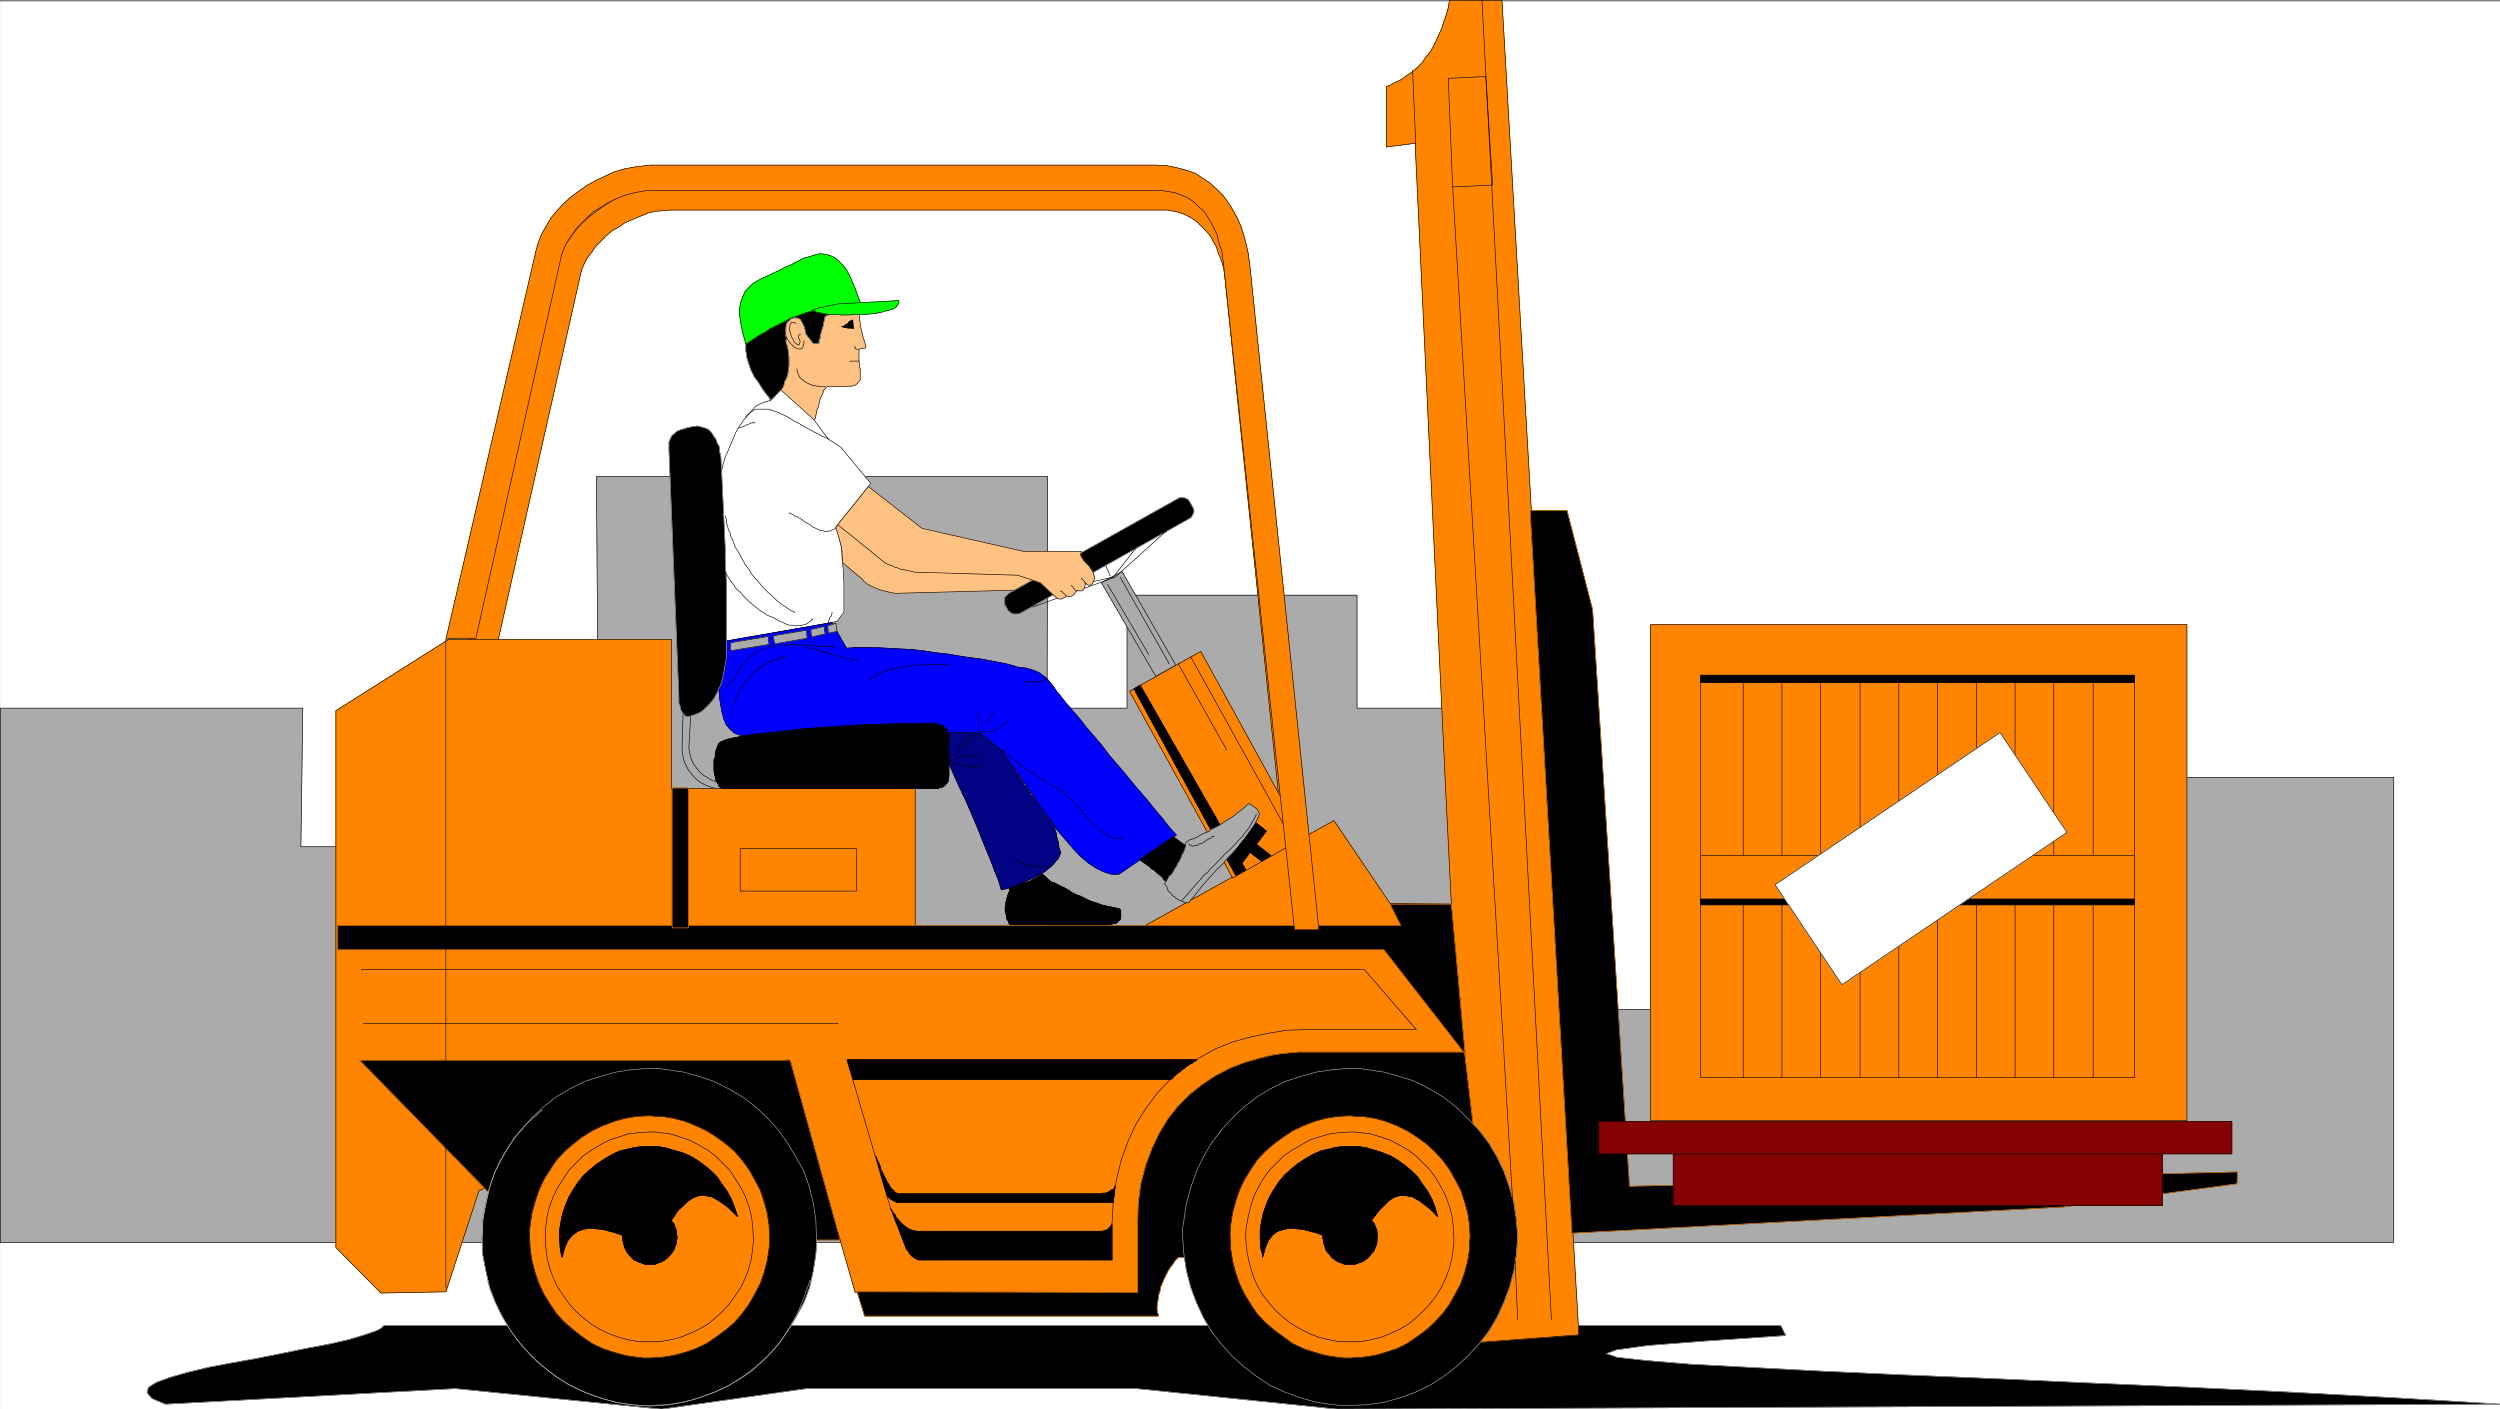 <svg xmlns="http://www.w3.org/2000/svg" width="2997.41" height="1689.512"><rect width="100%" height="100%" fill="#808080" stroke="none"/><defs><clipPath id="a"><path d="M0 0h2998v1687.5H0Zm0 0"/></clipPath><clipPath id="b"><path d="M0 0h2997.016v1687.5H0Zm0 0"/></clipPath><clipPath id="c"><path d="M176 1587h2821.016v100.5H176Zm0 0"/></clipPath><clipPath id="d"><path d="M175 1586h2822.016v101.5H175Zm0 0"/></clipPath><clipPath id="e"><path d="M175 1586h2823v101.5H175Zm0 0"/></clipPath></defs><g clip-path="url(#a)" transform="translate(.371 2.012)"><path fill="#fff" d="M0 1687.5h2997.016V-1.621H0Zm0 0"/></g><g clip-path="url(#b)" transform="translate(.371 2.012)"><path fill="#fff" fill-rule="evenodd" stroke="#fff" stroke-linecap="square" stroke-linejoin="bevel" stroke-miterlimit="10" stroke-width=".743" d="M0 1687.5h2997.016V-1.621H0Zm0 0"/></g><g clip-path="url(#c)" transform="translate(.371 2.012)"><path fill-rule="evenodd" d="m197.809 1681.52 347.636-18.692 247.27 24.672 173.836-24.672h395.574l241.29 24.672 1393.6-5.98-61.425-3.754-62.211-3.715-125.117-6.766-124.38-5.98-120.62-5.242-116.13-5.239-107.913-4.496-97.399-4.457-85.394-4.496-70.461-3.754-53.918-4.496-33.742-3.754-12.707-4.457 11.964-4.496 37.457-5.242 67.446-5.238 98.144-6.727-5.984-12.004H460.051l-3.012 3.012-5.238 2.972-14.977 5.239-20.254 6.023-23.222 5.238-27.723 5.239-29.207 5.984-29.992 5.98-29.207 5.239-27.723 5.242-24.71 5.98-20.997 5.985-16.46 5.98-9.735 5.985-1.528 6.761 5.985 6.727zm0 0"/></g><g clip-path="url(#d)" transform="translate(.371 2.012)"><path fill="none" stroke="#000" stroke-linecap="square" stroke-linejoin="bevel" stroke-miterlimit="10" stroke-width=".743" d="m197.809 1681.52 347.636-18.692 247.27 24.672 173.836-24.672h395.574l241.29 24.672 1393.6-5.98-61.425-3.754-62.211-3.715-125.117-6.766-124.38-5.98-120.62-5.242-116.13-5.239-107.913-4.496-97.399-4.457-85.394-4.496-70.461-3.754-53.918-4.496-33.742-3.754-12.707-4.457 11.964-4.496 37.458-5.242 67.445-5.238 98.144-6.727-5.984-12.004H460.051l-3.012 3.012-5.238 2.972-14.977 5.239-20.254 6.023-23.222 5.238-27.723 5.239-29.207 5.984-29.992 5.98-29.207 5.239-27.723 5.242-24.71 5.98-20.997 5.985-16.46 5.98-9.735 5.985-1.528 6.761 5.985 6.727Zm0 0"/></g><g clip-path="url(#e)" transform="translate(.371 2.012)"><path fill="none" stroke="#ababab" stroke-linecap="square" stroke-linejoin="bevel" stroke-miterlimit="10" stroke-width=".743" d="m197.809 1681.52 347.636-18.692 247.27 24.672 173.836-24.672h395.574l241.29 24.672 1393.6-5.98-61.425-3.754-62.211-3.715-125.117-6.766-124.38-5.98-120.62-5.242-116.13-5.239-107.913-4.496-97.399-4.457-85.394-4.496-70.461-3.754-53.918-4.496-33.742-3.754-12.707-4.457 11.964-4.496 37.458-5.242 67.445-5.238 98.144-6.727-5.984-12.004H460.051l-3.012 3.012-5.238 2.972-14.977 5.239-20.254 6.023-23.222 5.238-27.723 5.239-29.207 5.984-29.992 5.98-29.207 5.239-27.723 5.242-24.71 5.98-20.997 5.985-16.46 5.98-9.735 5.985-1.528 6.761 5.985 6.727Zm0 0"/></g><path fill="#ababab" fill-rule="evenodd" stroke="#ababab" stroke-linecap="square" stroke-linejoin="bevel" stroke-miterlimit="10" stroke-width=".743" d="M.371 849.058h362.653l-2.27 166.172h357.414l-3.011-443.824h540.949l-.742 277.652h95.914V713.613h275.73v135.445h287.7v361.477h324.453v-186.348h221.773v-92.043H2870v557.567H.371Zm0 0"/><path fill="none" stroke="#000" stroke-linecap="square" stroke-linejoin="bevel" stroke-miterlimit="10" stroke-width=".743" d="M.371 849.058h362.653l-2.27 166.172h357.414l-3.011-443.824h540.949l-.742 277.652h95.914V713.613h275.73v135.445h287.7v361.477h324.453v-186.348h221.773v-92.043H2870v557.567H.371Zm0 0"/><path fill="#ff8500" fill-rule="evenodd" stroke="#ff8500" stroke-linecap="square" stroke-linejoin="bevel" stroke-miterlimit="10" stroke-width=".743" d="M506.871 1009.21h35.973l152.844-678.777.742-3.007.742-3.715 3.012-6.766 3.754-7.469 5.238-6.722 5.238-7.508 5.985-5.984 6.762-6.723 6.726-5.985 8.25-4.496 7.469-5.238 8.992-3.754 8.992-3.715 8.996-3.754 8.992-2.269 9.735-.742 8.992-.742h594.906l4.5.742 8.25 1.527 8.25 2.969 7.504 3.754 6.727 4.496 11.222 11.222 5.278 5.985 3.715 6.723 3.753 6.765 2.27 7.469 2.969 6.723 2.27 6.726 1.484 6.02.742 6.726.746 5.239 80.191 773.828 29.207-17.204-78.667-755.878-.743-4.5-.742-5.239-2.27-11.222-2.972-10.477-3.008-9.738-4.496-10.477-4.496-8.953-5.984-8.992-6.766-8.254-6.723-8.21-7.508-6.724-8.992-6.023-8.996-5.238-10.476-3.715-11.223-3.754-11.262-1.484-11.965-.743H800.59l-6.02.743-12.745 1.484-11.965 3.012-12.004 2.972-11.223 4.496-11.262 5.239-9.734 5.984-9.734 6.723-9.739 7.508-8.25 7.468-7.468 8.25-6.02 8.211-5.984 8.992-4.496 8.211-3.754 8.993-2.969 8.996zm0 0"/><path fill="none" stroke="#000" stroke-linecap="square" stroke-linejoin="bevel" stroke-miterlimit="10" stroke-width=".743" d="M506.871 1009.21h35.973l152.844-678.777.742-3.007.742-3.715 3.012-6.766 3.754-7.469 5.238-6.722 5.238-7.508 5.985-5.984 6.762-6.723 6.726-5.985 8.25-4.496 7.469-5.238 8.992-3.754 8.992-3.715 8.996-3.754 8.992-2.269 9.735-.742 8.992-.742h594.906l4.5.742 8.25 1.527 8.25 2.969 7.504 3.754 6.727 4.496 11.222 11.222 5.278 5.985 3.715 6.723 3.753 6.765 2.27 7.469 2.969 6.723 2.27 6.726 1.484 6.02.742 6.726.746 5.239 80.191 773.828 29.207-17.204-78.667-755.878-.743-4.5-.742-5.239-2.27-11.222-2.972-10.477-3.008-9.738-4.496-10.477-4.496-8.953-5.984-8.992-6.766-8.254-6.723-8.21-7.508-6.724-8.992-6.023-8.996-5.238-10.476-3.715-11.223-3.754-11.262-1.484-11.965-.743H800.59l-6.02.743-12.745 1.484-11.965 3.012-12.004 2.972-11.223 4.496-11.262 5.239-9.734 5.984-9.734 6.723-9.739 7.508-8.25 7.468-7.468 8.25-6.02 8.211-5.984 8.992-4.496 8.211-3.754 8.993-2.969 8.996zm0 0"/><path fill="#ffc282" fill-rule="evenodd" stroke="#ffc282" stroke-linecap="square" stroke-linejoin="bevel" stroke-miterlimit="10" stroke-width=".743" d="M1031.36 366.367v1.488l-.781 3.75v11.965l.78 3.012v2.973l.743 3.753.742 2.227.746 3.754.742 2.973.743 3.011.78 2.227.743 2.27.746 2.226.742 3.012v1.484l-2.23 1.488h-4.496l-1.524 1.524v14.976l.742 2.227v2.972l.782 3.012v12.707l-.782.782-.742 1.488-3.754 3.75-2.23.746-2.266.742h-2.23l-3.012.742h-24.71l-2.266 2.23-1.489 1.524-.742 2.227-.742 2.27-1.484 2.972-1.528 3.012-.742 3.71-.742 3.012-.742 2.973-1.528 3.754-.742 3.754-.742 2.969-1.484 6.023v2.227l-.743 2.23-.785 2.27-1.484-.747h-1.485l-3.011-1.523-3.754-1.484-2.973-1.489-3.012-2.265-3.007-1.489-2.973-2.226-3.012-2.27-3.008-2.226-2.972-2.27-3.754-2.226-2.27-2.23-3.715-1.524-3.753-1.489-3.75-.742-3.754-1.484-7.47-71.125 8.212-52.395zm0 0"/><path fill="none" stroke="#000" stroke-linecap="square" stroke-linejoin="bevel" stroke-miterlimit="10" stroke-width=".743" d="M1031.36 366.367v1.488l-.781 3.75v11.965l.78 3.012v2.973l.743 3.753.742 2.227.746 3.754.742 2.973.743 3.011.78 2.227.743 2.27.746 2.226.742 3.012v1.484l-2.23 1.488h-4.496l-1.524 1.524v14.976l.742 2.227v2.972l.782 3.012v12.707l-.782.782-.742 1.488-3.754 3.75-2.23.746-2.266.742h-2.23l-3.012.742h-24.71l-2.266 2.23-1.489 1.524-.742 2.227-.742 2.27-1.484 2.972-1.528 3.012-.742 3.71-.742 3.012-.742 2.973-1.528 3.754-.742 3.754-.742 2.969-1.484 6.023v2.227l-.743 2.23-.785 2.27-1.484-.747h-1.485l-3.011-1.523-3.754-1.484-2.973-1.489-3.012-2.265-3.007-1.489-2.973-2.226-3.012-2.27-3.008-2.226-2.972-2.27-3.754-2.226-2.27-2.23-3.715-1.524-3.753-1.489-3.75-.742-3.754-1.484-7.47-71.125 8.212-52.395zm0 0"/><path fill-rule="evenodd" stroke="#000" stroke-linecap="square" stroke-linejoin="bevel" stroke-miterlimit="10" stroke-width=".743" d="M894.235 409.77v10.476l.746 4.496.742 5.242 1.523 4.496 1.489 4.457 1.484 4.496 2.266 4.497 2.23 4.496 3.012 3.754 2.973 4.457 2.265 3.753 3.012 4.497 2.973 3.753 3.007 3.715 2.23 3.012h2.266l2.231-.742h1.523l1.489-2.27 1.484-2.226 1.523-3.012 1.489-2.973 2.226-3.011 1.528-3.715.742-3.75 2.226-3.754 1.528-4.496.742-5.242.742-5.239v-10.48l-.742-5.98-.742-5.985-2.27-6.723.742-4.496-.742-2.23v-10.477l.742-3.754 1.528-3.011 2.226-1.485 1.528-2.23 2.226-.742 2.27-.782 1.484.782h3.012l2.226 1.484 1.489 2.23 1.523 3.008 1.488 2.973 1.485 4.496v1.488l.742 3.008 1.523 2.23 1.489 2.27 1.484 1.484 2.27 3.012 2.226 2.969h6.766v-2.969l.742-2.27.742-1.484v-3.011l.746-2.23.782-2.227.742-3.012.742-2.227.742-2.27v-2.23l.742-2.265.746-2.23v-1.485l.743-3.012 3.011-.742 3.75-2.227 1.489-1.527 2.265-1.484 2.23-1.489 2.27-1.523 2.227-1.485 2.27-1.488 2.226-1.484 2.27-1.524 2.968-2.23-86.137-3.012zm0 0"/><path fill="none" stroke="#ababab" stroke-linecap="square" stroke-linejoin="bevel" stroke-miterlimit="10" stroke-width=".743" d="M894.235 409.77v10.476l.746 4.496.742 5.242 1.523 4.496 1.489 4.457 1.484 4.496 2.266 4.497 2.23 4.496 3.012 3.754 2.973 4.457 2.265 3.753 3.012 4.497 2.973 3.753 3.007 3.715 2.23 3.012h2.266l2.231-.742h1.523l1.489-2.27 1.484-2.226 1.523-3.012 1.489-2.973 2.226-3.011 1.528-3.715.742-3.75 2.226-3.754 1.528-4.496.742-5.242.742-5.239v-10.48l-.742-5.98-.742-5.985-2.27-6.723.742-4.496-.742-2.23v-10.477l.742-3.754 1.528-3.011 2.226-1.485 1.528-2.23 2.226-.742 2.27-.782 1.484.782h3.012l2.226 1.484 1.489 2.23 1.523 3.008 1.488 2.973 1.485 4.496v1.488l.742 3.008 1.523 2.23 1.489 2.27 1.484 1.484 2.27 3.012 2.226 2.969h6.766v-2.969l.742-2.27.742-1.484v-3.011l.746-2.23.782-2.227.742-3.012.742-2.227.742-2.27v-2.23l.742-2.265.746-2.23v-1.485l.743-3.012 3.011-.742 3.75-2.227 1.489-1.527 2.265-1.484 2.23-1.489 2.27-1.523 2.227-1.485 2.27-1.488 2.226-1.484 2.27-1.524 2.968-2.23-86.137-3.012zm0 0"/><path fill="#0f0" fill-rule="evenodd" stroke="#0f0" stroke-linecap="square" stroke-linejoin="bevel" stroke-miterlimit="10" stroke-width=".743" d="m894.235 411.996 2.23-.742 2.27-1.485 5.238-3.754 5.98-3.753 6.766-3.715 6.727-4.496 7.504-3.754 8.996-4.496 8.25-4.457 8.992-3.012 9.734-3.754 10.48-2.973 9.735-2.265 11.223-1.485 11.261-1.488h11.965l12.004 1.488-2.23-5.984-2.266-5.238-3.754-10.48-3.754-8.993-3.714-8.211-3.754-6.766-4.497-5.238-4.496-4.457-4.496-3.754-5.242-2.27-5.238-1.484-6.02-.742-5.242.742-6.723 2.27-8.25 2.226-7.507 3.754-8.211 4.496-3.754 1.489-3.754 1.484-6.766 3.754-6.722 2.973-5.985 3.007-6.765 3.012-5.98 2.973-5.985 3.754-4.496 4.496-4.496 4.457-3.008 6.765-2.23 5.98-1.524 7.47v8.25l1.523 10.476 2.23 11.223zm0 0"/><path fill="none" stroke="#000" stroke-linecap="square" stroke-linejoin="bevel" stroke-miterlimit="10" stroke-width=".743" d="m894.235 411.996 2.23-.742 2.27-1.485 5.238-3.754 5.98-3.753 6.766-3.715 6.727-4.496 7.504-3.754 8.996-4.496 8.25-4.457 8.992-3.012 9.734-3.754 10.48-2.973 9.735-2.265 11.223-1.485 11.261-1.488h11.965l12.004 1.488-2.23-5.984-2.266-5.238-3.754-10.48-3.754-8.993-3.714-8.211-3.754-6.766-4.497-5.238-4.496-4.457-4.496-3.754-5.242-2.27-5.238-1.484-6.02-.742-5.242.742-6.723 2.27-8.25 2.226-7.507 3.754-8.211 4.496-3.754 1.489-3.754 1.484-6.766 3.754-6.722 2.973-5.985 3.007-6.765 3.012-5.98 2.973-5.985 3.754-4.496 4.496-4.496 4.457-3.008 6.765-2.23 5.98-1.524 7.47v8.25l1.523 10.476 2.23 11.223zm0 0"/><path fill-rule="evenodd" stroke="#000" stroke-linecap="square" stroke-linejoin="bevel" stroke-miterlimit="10" stroke-width=".743" d="m1022.367 383.57.743 10.48-2.266-.742h-4.5l-2.227-.742h-1.484l-2.27-.785h-1.484l2.969-.742 1.527-1.484 1.485-.743 2.27-1.488.742-1.523 2.972-1.485zm0 0"/><path fill="none" stroke="#000" stroke-linecap="square" stroke-linejoin="bevel" stroke-miterlimit="10" stroke-width=".743" d="m1022.367 383.57.743 10.48-2.266-.742h-4.5l-2.227-.742h-1.484l-2.27-.785h-1.484l2.969-.742 1.527-1.484 1.485-.743 2.27-1.488.742-1.523 2.972-1.485zm0 0"/><path fill="#fff" fill-rule="evenodd" stroke="#fff" stroke-linecap="square" stroke-linejoin="bevel" stroke-miterlimit="10" stroke-width=".743" d="m936.192 467.402 39.726 35.895 17.203 23.222 15.012 9.739 35.934 43.402-41.953 52.39.742 2.231.781 2.227 1.488 4.5 1.485 5.238 1.523 5.98.746 5.243.742 6.761v5.985l.743 6.722.742 6.727v7.508l.742 6.726v35.93l-8.21 11.223-137.122 24.671-2.27-198.316v-2.226l.782-2.27.742-5.238 1.488-5.98 2.227-7.47 3.011-6.726 3.012-7.508 3.754-8.21 2.973-7.509 4.496-7.464 4.496-6.727 5.238-6.023 5.238-5.98 4.497-5.24 6.023-2.972 5.98-2.27 5.985-1.484zm0 0"/><path fill="none" stroke="#000" stroke-linecap="square" stroke-linejoin="bevel" stroke-miterlimit="10" stroke-width=".743" d="m936.192 467.402 39.726 35.895 17.203 23.222 15.012 9.739 35.934 43.402-41.953 52.39.742 2.231.781 2.227 1.488 4.5 1.485 5.238 1.523 5.98.746 5.243.742 6.761v5.985l.743 6.722.742 6.727v7.508l.742 6.726v35.93l-8.21 11.223-137.122 24.671-2.27-198.316v-2.226l.782-2.27.742-5.238 1.488-5.98 2.227-7.47 3.011-6.726 3.012-7.508 3.754-8.21 2.973-7.509 4.496-7.464 4.496-6.727 5.238-6.023 5.238-5.98 4.497-5.24 6.023-2.972 5.98-2.27 5.985-1.484zm0 0"/><path fill="#00f" fill-rule="evenodd" stroke="#00f" stroke-linecap="square" stroke-linejoin="bevel" stroke-miterlimit="10" stroke-width=".743" d="M863.504 769.722v13.489l-.742 8.254v8.953l-.742 8.992v18.691l.742 8.993 1.484 8.992 1.524 8.21 2.23 8.25 3.012 6.727 4.496 5.239 5.238 4.496 5.985 2.23 6.762 1.524 234.523-.743h1.484l1.489-.78 3.753-1.49 3.008-.741h2.973l2.27-.743h12.746l2.968.743h16.5l24.715 20.215 3.75 5.238 3.754 5.242 8.25 11.219 8.211 11.222 8.25 12.707 8.996 12.746 8.25 12.708 8.992 11.964 8.993 12.746 9.734 11.223 8.996 10.48 8.992 9.735 9.735 8.21 8.992 5.985 8.996 4.496 9.734 3.012h8.992l68.934-47.156-4.496-4.496-4.496-5.239-8.25-10.48-8.25-9.734-8.992-11.223-8.993-10.48L1358 938.87l-8.992-11.223-9.734-11.222-8.992-10.477-8.996-11.965-8.954-10.48-8.992-10.477-8.25-10.48-8.992-10.48-8.996-10.477-8.25-10.48-1.484-1.485-1.524-2.27-1.488-2.226-1.484-2.27-2.27-2.972-2.227-2.266-2.27-2.973-2.226-2.265-3.011-2.23-2.973-2.227-3.754-2.27-3.754-1.484-4.496-1.489-5.238-1.523-5.239-.742-6.023-.742-4.496-1.489-5.238-1.484-10.48-2.27-12.005-2.226-11.965-2.27-12.746-1.484-14.23-2.23-13.488-2.266-14.235-1.488-14.23-2.266-14.235-1.488-14.23-.742-13.492-.743-13.489-.742h-25.492l-10.48.742-17.242-30.695zm0 0"/><path fill="none" stroke="#000" stroke-linecap="square" stroke-linejoin="bevel" stroke-miterlimit="10" stroke-width=".743" d="M863.504 769.722v13.489l-.742 8.254v8.953l-.742 8.992v18.691l.742 8.993 1.484 8.992 1.524 8.21 2.23 8.25 3.012 6.727 4.496 5.239 5.238 4.496 5.985 2.23 6.762 1.524 234.523-.743h1.484l1.489-.78 3.753-1.49 3.008-.741h2.973l2.27-.743h12.746l2.968.743h16.5l24.715 20.215 3.75 5.238 3.754 5.242 8.25 11.219 8.211 11.222 8.25 12.707 8.996 12.746 8.25 12.708 8.992 11.964 8.993 12.746 9.734 11.223 8.996 10.48 8.992 9.735 9.735 8.21 8.992 5.985 8.996 4.496 9.734 3.012h8.992l68.934-47.156-4.496-4.496-4.496-5.239-8.25-10.48-8.25-9.734-8.992-11.223-8.993-10.48L1358 938.87l-8.992-11.223-9.734-11.222-8.992-10.477-8.996-11.965-8.954-10.48-8.992-10.477-8.25-10.48-8.992-10.48-8.996-10.477-8.25-10.48-1.484-1.485-1.524-2.27-1.488-2.226-1.484-2.27-2.27-2.972-2.227-2.266-2.27-2.973-2.226-2.265-3.011-2.23-2.973-2.227-3.754-2.27-3.754-1.484-4.496-1.489-5.238-1.523-5.239-.742-6.023-.742-4.496-1.489-5.238-1.484-10.48-2.27-12.005-2.226-11.965-2.27-12.746-1.484-14.23-2.23-13.488-2.266-14.235-1.488-14.23-2.266-14.235-1.488-14.23-.742-13.492-.743-13.489-.742h-25.492l-10.48.742-17.242-30.695zm0 0"/><path fill-rule="evenodd" stroke="#000" stroke-linecap="square" stroke-linejoin="bevel" stroke-miterlimit="10" stroke-width=".743" d="m1366.996 1030.168 1.524 2.27 2.227 1.484 2.269 1.484 2.23 1.527 2.266 1.485 1.484 1.488 2.23 2.266 2.27.742 2.227 2.23 1.527 1.485 2.227 1.527 1.523 1.484 2.23 1.485 2.27 3.754 2.227 1.488.742-1.488 3.012-3.754 2.23-2.227 1.524-2.27 2.226-2.972 1.489-2.266 2.265-2.23 1.488-3.008 1.524-2.23 1.488-2.23 1.485-3.009.742-2.23 1.523-3.012.746-2.968v-3.012l.742-3.754-14.234-10.477zm0 0"/><path fill="none" stroke="#000" stroke-linecap="square" stroke-linejoin="bevel" stroke-miterlimit="10" stroke-width=".743" d="m1366.996 1030.168 1.524 2.27 2.227 1.484 2.269 1.484 2.23 1.527 2.266 1.485 1.484 1.488 2.23 2.266 2.27.742 2.227 2.23 1.527 1.485 2.227 1.527 1.523 1.484 2.23 1.485 2.27 3.754 2.227 1.488.742-1.488 3.012-3.754 2.23-2.227 1.524-2.27 2.226-2.972 1.489-2.266 2.265-2.23 1.488-3.008 1.524-2.23 1.488-2.23 1.485-3.009.742-2.23 1.523-3.012.746-2.968v-3.012l.742-3.754-14.234-10.477zm0 0"/><path fill-rule="evenodd" stroke="#000" stroke-linecap="square" stroke-linejoin="bevel" stroke-miterlimit="10" stroke-width=".743" d="m1210.399 1068.367-.742 1.488-1.485 3.754-.746 2.227-.742 2.972-.781 3.012v3.012l-.742 2.226v5.985l.742 2.265.78 2.23v3.009l.743 2.23 1.488 1.484.743 3.012 1.523 1.485h41.211l8.21.746 8.997.742h16.5l8.25.781h8.21l7.509-.781h7.504l7.468-.742 7.508-1.488 6.727-1.485 1.523-2.27 2.23-1.484.743-3.012v-7.468l-.742-2.227-2.23-.781-3.755-.746-3.011-.742-7.465-1.485-6.024-1.484-5.98-2.27-5.242-1.484-5.239-2.27-4.496-2.226-4.496-2.23-4.496-1.524-4.496-2.23-4.496-3.012-3.754-2.227-4.496-2.23-4.5-2.266-4.496-2.23-4.496-1.524-9.735-8.953-14.976 8.211-24.75 8.25zm0 0"/><path fill="none" stroke="#000" stroke-linecap="square" stroke-linejoin="bevel" stroke-miterlimit="10" stroke-width=".743" d="m1210.399 1068.367-.742 1.488-1.485 3.754-.746 2.227-.742 2.972-.781 3.012v3.012l-.742 2.226v5.985l.742 2.265.78 2.23v3.009l.743 2.23 1.488 1.484.743 3.012 1.523 1.485h41.211l8.21.746 8.997.742h16.5l8.25.781h8.21l7.509-.781h7.504l7.468-.742 7.508-1.488 6.727-1.485 1.523-2.27 2.23-1.484.743-3.012v-7.468l-.742-2.227-2.23-.781-3.755-.746-3.011-.742-7.465-1.485-6.024-1.484-5.98-2.27-5.242-1.484-5.239-2.27-4.496-2.226-4.496-2.23-4.496-1.524-4.496-2.23-4.496-3.012-3.754-2.227-4.496-2.23-4.5-2.266-4.496-2.23-4.496-1.524-9.735-8.953-14.976 8.211-24.75 8.25zm0 0"/><path fill="#ffc282" fill-rule="evenodd" stroke="#ffc282" stroke-linecap="square" stroke-linejoin="bevel" stroke-miterlimit="10" stroke-width=".743" d="m1019.356 611.094 65.18 47.898 112.414 22.441 96.617-14.972-45.672 26.195-31.473 14.977-141.62 3.714h-1.49l-4.495-.742-3.008-.746-3.012-.742-2.972-.742-3.012-.742-2.227-.743-2.27-.742-3.753-1.527-1.485-.742-3.011-1.485-1.485-.746-3.011-1.523-1.485-1.485-2.23-1.488-1.524-2.265-23.968-20.176v-5.239l-.743-3.011v-5.239l-.742-2.972v-3.012l-.746-2.226-.781-3.012-.742-2.23-.742-3.012-.743-2.227-.742-3.012-.746-2.226-.781-2.27-.742-2.972zm0 0"/><path fill="none" stroke="#000" stroke-linecap="square" stroke-linejoin="bevel" stroke-miterlimit="10" stroke-width=".743" d="m1019.356 611.094 65.18 47.898 112.414 22.441 96.617-14.972-45.672 26.195-31.473 14.977-141.62 3.714h-1.49l-4.495-.742-3.008-.746-3.012-.742-2.972-.742-3.012-.742-2.227-.743-2.27-.742-3.753-1.527-1.485-.742-3.011-1.485-1.485-.746-3.011-1.523-1.485-1.485-2.23-1.488-1.524-2.265-23.968-20.176v-5.239l-.743-3.011v-5.239l-.742-2.972v-3.012l-.746-2.226-.781-3.012-.742-2.23-.742-3.012-.743-2.227-.742-3.012-.746-2.226-.781-2.27-.742-2.972zm0 0"/><path fill="#ff8500" fill-rule="evenodd" stroke="#ff8500" stroke-linecap="square" stroke-linejoin="bevel" stroke-miterlimit="10" stroke-width=".743" d="M537.606 766.75H805.09v178.844h292.192v176.656h253.25l248.757-138.453 67.407 99.508 73.43.742-6.723-134.7-36.72-777.582-34.483 4.497v-72.606l4.496-1.488 3.754-2.227 8.25-3.754 7.507-5.238 6.727-4.5 5.98-5.238 6.024-5.98 4.496-6.727 5.238-5.98 3.754-6.766 3.715-7.47 3.008-6.726 3.754-8.25 2.23-7.465 3.012-8.25 2.265-8.214L1737.9.39h62.91l92.16 1600.051-119.102 8.992-198.546-190.847-206.059.746v130.242H1025.34l-80.156-279.176-370.902 157.184-39.688 121.246-77.926 1.488-53.957-54.625V852.066Zm0 0"/><path fill="none" stroke="#000" stroke-linecap="square" stroke-linejoin="bevel" stroke-miterlimit="10" stroke-width=".743" d="M537.606 766.75H805.09v178.844h292.192v176.656h253.25l248.757-138.453 67.407 99.508 73.43.742-6.723-134.7-36.72-777.582-34.483 4.497v-72.606l4.496-1.488 3.754-2.227 8.25-3.754 7.507-5.238 6.727-4.5 5.98-5.238 6.024-5.98 4.496-6.727 5.238-5.98 3.754-6.766 3.715-7.47 3.008-6.726 3.754-8.25 2.23-7.465 3.012-8.25 2.265-8.214L1737.9.39h62.91l92.16 1600.051-119.102 8.992-198.546-190.847-206.059.746v130.242H1025.34l-80.156-279.176-370.902 157.184-39.688 121.246-77.926 1.488-53.957-54.625V852.066Zm0 0"/><path fill-rule="evenodd" stroke="#000" stroke-linecap="square" stroke-linejoin="bevel" stroke-miterlimit="10" stroke-width=".743" d="m431.176 1271.18 210.55 215.519h365.626l-59.938-215.52zm0 0"/><path fill="none" stroke="#ff8500" stroke-linecap="square" stroke-linejoin="bevel" stroke-miterlimit="10" stroke-width=".743" d="m431.176 1271.18 210.55 215.519h365.626l-59.938-215.52zm0 0"/><path fill-rule="evenodd" stroke="#000" stroke-linecap="square" stroke-linejoin="bevel" stroke-miterlimit="10" stroke-width=".743" d="M778.852 1280.879h9.738l10.477 1.523 20.254 2.973 18.73 5.238 17.984 5.984 17.946 8.993 16.504 9.734 15.715 11.965 14.273 13.488 12.707 14.195 11.262 15.72 9.734 16.46 9.738 17.242 6.723 19.434 4.496 18.727 3.012 20.214.742 20.176v10.48l-.742 10.477-3.012 19.473-4.496 20.215-6.723 17.949-9.738 17.945-9.734 16.5-11.262 15.719-12.707 14.191-14.273 12.75-15.715 11.961-16.504 10.48-17.945 8.212-17.985 6.765-18.73 5.239-20.254 2.972-20.215.742h-10.477l-10.52-.742-19.472-2.972-18.726-5.239-18.73-6.765-17.985-8.211-16.5-10.48-14.977-11.962-14.234-12.75-12.746-14.191-11.965-15.719-9.735-16.5-8.992-17.945-6.765-17.95-4.496-20.214-3.754-19.473-.742-20.957.742-10.476v-9.7l3.754-20.215 4.496-18.726 6.765-19.434 8.992-17.242 9.735-16.46 11.965-15.72 12.746-14.195 14.234-13.488 14.977-11.965 16.5-9.734 17.984-8.993 18.73-5.984 18.727-5.238 19.473-2.973zm0 0"/><path fill="none" stroke="#ababab" stroke-linecap="square" stroke-linejoin="bevel" stroke-miterlimit="10" stroke-width=".743" d="M778.852 1280.879h9.738l10.477 1.523 20.254 2.973 18.73 5.238 17.984 5.984 17.946 8.993 16.504 9.734 15.715 11.965 14.273 13.488 12.707 14.195 11.262 15.72 9.734 16.46 9.738 17.242 6.723 19.434 4.496 18.727 3.012 20.214.742 20.176v10.48l-.742 10.477-3.012 19.473-4.496 20.215-6.723 17.949-9.738 17.945-9.734 16.5-11.262 15.719-12.707 14.191-14.273 12.75-15.715 11.961-16.504 10.48-17.945 8.212-17.985 6.765-18.73 5.239-20.254 2.972-20.215.742h-10.477l-10.52-.742-19.472-2.972-18.726-5.239-18.73-6.765-17.985-8.211-16.5-10.48-14.977-11.962-14.234-12.75-12.746-14.191-11.965-15.719-9.735-16.5-8.992-17.945-6.765-17.95-4.496-20.214-3.754-19.473-.742-20.957.742-10.476v-9.7l3.754-20.215 4.496-18.726 6.765-19.434 8.992-17.242 9.735-16.46 11.965-15.72 12.746-14.195 14.234-13.488 14.977-11.965 16.5-9.734 17.984-8.993 18.73-5.984 18.727-5.238 19.473-2.973zm0 0"/><path fill="none" stroke="#ababab" stroke-linecap="square" stroke-linejoin="bevel" stroke-miterlimit="10" stroke-width=".743" d="m578.036 1482.945.742-8.21v-8.25l.78-8.212 1.49-7.508 1.484-7.464 1.523-6.727 1.488-7.508 1.485-5.98 2.27-6.727 2.226-5.984 2.27-5.98 2.968-6.02 1.527-4.461 3.715-5.98 2.266-4.497 3.012-4.496 2.23-4.496 3.75-4.496 2.23-4.5 3.012-3.71 3.754-3.755 3.008-3.012 2.973-3.714 2.27-3.012 2.968-2.973 3.012-2.265 2.23-2.23 3.008-2.267 2.27-2.23 2.23-2.266 2.266-1.488 1.484-1.484v.742"/><path fill="#ff8500" fill-rule="evenodd" stroke="#ff8500" stroke-linecap="square" stroke-linejoin="bevel" stroke-miterlimit="10" stroke-width=".743" d="m778.852 1337.77 7.469.741h6.765l14.23 2.266 14.235 3.715 12.746 5.242 12.746 5.98 11.965 7.508 11.262 8.211 10.476 8.993 8.993 10.48 8.25 11.219 6.726 11.965 6.766 12.75 4.496 13.449 3.715 13.488 2.265 14.235.743 14.933v7.508l-.743 7.469-2.265 14.23-3.715 14.234-4.496 12.708-6.766 12.707-6.726 12.003-8.25 11.223-8.993 10.477-10.476 8.957-11.262 8.25-11.965 8.21-12.746 6.02-12.746 4.457-14.234 3.754-14.23 2.23-14.235.782h-7.508l-7.469-.781-14.27-2.23-13.448-3.755-13.493-4.457-12.746-6.02-12.004-8.21-10.476-8.25-10.48-8.957-9.735-10.477-7.508-11.223-7.508-12.003-5.98-12.707-4.5-12.708-3.75-14.234-2.23-14.23-.743-14.977v-7.469l.742-7.464 2.23-14.235 3.75-13.488 4.5-13.45 5.981-12.75 7.508-11.964 7.508-11.219 9.734-10.48 10.48-8.993 10.477-8.21 12.004-7.508 12.746-5.98 13.493-5.243 13.449-3.715 14.27-2.266zm0 0"/><path fill="none" stroke="#000" stroke-linecap="square" stroke-linejoin="bevel" stroke-miterlimit="10" stroke-width=".743" d="m778.852 1337.77 7.469.741h6.765l14.23 2.266 14.235 3.715 12.746 5.242 12.746 5.98 11.965 7.508 11.262 8.211 10.476 8.993 8.993 10.48 8.25 11.219 6.726 11.965 6.766 12.75 4.496 13.449 3.715 13.488 2.265 14.235.743 14.933v7.508l-.743 7.469-2.265 14.23-3.715 14.234-4.496 12.708-6.766 12.707-6.726 12.003-8.25 11.223-8.993 10.477-10.476 8.957-11.262 8.25-11.965 8.21-12.746 6.02-12.746 4.457-14.234 3.754-14.23 2.23-14.235.782h-7.508l-7.469-.781-14.27-2.23-13.448-3.755-13.493-4.457-12.746-6.02-12.004-8.21-10.476-8.25-10.48-8.957-9.735-10.477-7.508-11.223-7.508-12.003-5.98-12.707-4.5-12.708-3.75-14.234-2.23-14.23-.743-14.977v-7.469l.742-7.464 2.23-14.235 3.75-13.488 4.5-13.45 5.981-12.75 7.508-11.964 7.508-11.219 9.734-10.48 10.48-8.993 10.477-8.21 12.004-7.508 12.746-5.98 13.493-5.243 13.449-3.715 14.27-2.266zm0 0"/><path fill="#ff8500" fill-rule="evenodd" stroke="#ff8500" stroke-linecap="square" stroke-linejoin="bevel" stroke-miterlimit="10" stroke-width=".743" d="M778.852 1357.238h5.984l5.98.746 12.747 1.485 12.004 3.754 11.222 3.753 11.262 5.98 10.477 5.985 8.992 6.723 8.996 8.996 8.25 8.21 6.723 10.478 6.765 10.48 5.239 10.476 4.496 11.965 2.972 12.004 1.524 11.965.746 13.488v5.985l-.746 6.726-1.524 11.965-2.972 11.961-4.496 12.004-5.239 11.223-6.765 9.738-6.723 9.695-8.25 8.992-8.996 8.25-8.992 7.47-10.477 5.98-11.262 5.242-11.222 4.496-12.004 3.012-12.746 2.226h-24.711l-12.746-2.226-11.223-3.012-12.004-4.496-11.222-5.242-9.735-5.98-9.734-7.47-8.996-8.25-8.25-8.992-6.762-9.695-6.727-9.738-5.238-11.223-4.496-12.004-3.012-11.96-1.484-11.966-.746-12.71v-6.762l.746-6.727 1.484-11.965 3.012-12.004 4.496-11.965 5.238-10.476 6.727-10.48 6.762-10.477 8.25-8.211 8.996-8.996 9.734-6.723 9.735-5.984 11.222-5.98 12.004-3.755 11.223-3.753 12.746-1.485zm0 0"/><path fill="none" stroke="#000" stroke-linecap="square" stroke-linejoin="bevel" stroke-miterlimit="10" stroke-width=".743" d="M778.852 1357.238h5.984l5.98.746 12.747 1.485 12.004 3.754 11.222 3.753 11.262 5.98 10.477 5.985 8.992 6.723 8.996 8.996 8.25 8.21 6.723 10.478 6.765 10.48 5.239 10.476 4.496 11.965 2.972 12.004 1.524 11.965.746 13.488v5.985l-.746 6.726-1.524 11.965-2.972 11.961-4.496 12.004-5.239 11.223-6.765 9.738-6.723 9.695-8.25 8.992-8.996 8.25-8.992 7.47-10.477 5.98-11.262 5.242-11.222 4.496-12.004 3.012-12.746 2.226h-24.711l-12.746-2.226-11.223-3.012-12.004-4.496-11.222-5.242-9.735-5.98-9.734-7.47-8.996-8.25-8.25-8.992-6.762-9.695-6.727-9.738-5.238-11.223-4.496-12.004-3.012-11.96-1.484-11.966-.746-12.71v-6.762l.746-6.727 1.484-11.965 3.012-12.004 4.496-11.965 5.238-10.476 6.727-10.48 6.762-10.477 8.25-8.211 8.996-8.996 9.734-6.723 9.735-5.984 11.222-5.98 12.004-3.755 11.223-3.753 12.746-1.485zm0 0"/><path fill-rule="evenodd" stroke="#000" stroke-linecap="square" stroke-linejoin="bevel" stroke-miterlimit="10" stroke-width=".743" d="m754.102 1377.453 6.023-1.524 5.239-.742 11.222-.742h9.735l11.261 1.485 9.735 3.011 10.48 2.969 8.992 3.754 8.993 5.242 8.25 5.98 8.25 6.727 7.468 7.508 6.02 8.992 5.984 8.211 5.239 9.734 3.753 9.739 3.754 11.219-6.02-5.981-5.241-5.238-10.477-7.508-8.992-5.238-8.25-1.489h-7.469l-6.765 2.27-6.727 4.457-5.238 5.238-6.02 5.239-4.5 6.765-4.496 6.727-4.496 5.98-4.496 5.985-4.496 5.98-4.496 3.012-5.239 2.226-2.23.746h-2.266l-6.726-.746-6.766-1.484-7.469-2.23-8.25-2.266-8.25-2.973-8.25-2.265-8.21-2.231-8.25-.742-8.25-.781-6.723 1.523-6.766 2.23-5.98 4.497-5.985 6.722-3.754 8.996-3.011 11.22-1.485-5.981-.742-4.496-.781-11.223v-11.223l1.523-9.734 2.23-10.48 3.75-10.477 3.755-8.992 5.242-8.957 5.98-8.993 6.766-8.25 7.469-6.726 8.25-6.723 8.992-5.984 8.992-5.238 9.734-4.497zm0 0"/><path fill="none" stroke="#000" stroke-linecap="square" stroke-linejoin="bevel" stroke-miterlimit="10" stroke-width=".743" d="m754.102 1377.453 6.023-1.524 5.239-.742 11.222-.742h9.735l11.261 1.485 9.735 3.011 10.48 2.969 8.992 3.754 8.993 5.242 8.25 5.98 8.25 6.727 7.468 7.508 6.02 8.992 5.984 8.211 5.239 9.734 3.753 9.739 3.754 11.219-6.02-5.981-5.241-5.238-10.477-7.508-8.992-5.238-8.25-1.489h-7.469l-6.765 2.27-6.727 4.457-5.238 5.238-6.02 5.239-4.5 6.765-4.496 6.727-4.496 5.98-4.496 5.985-4.496 5.98-4.496 3.012-5.239 2.226-2.23.746h-2.266l-6.726-.746-6.766-1.484-7.469-2.23-8.25-2.266-8.25-2.973-8.25-2.265-8.21-2.231-8.25-.742-8.25-.781-6.723 1.523-6.766 2.23-5.98 4.497-5.985 6.722-3.754 8.996-3.011 11.22-1.485-5.981-.742-4.496-.781-11.223v-11.223l1.523-9.734 2.23-10.48 3.75-10.477 3.755-8.992 5.242-8.957 5.98-8.993 6.766-8.25 7.469-6.726 8.25-6.723 8.992-5.984 8.992-5.238 9.734-4.497zm0 0"/><path fill-rule="evenodd" stroke="#000" stroke-linecap="square" stroke-linejoin="bevel" stroke-miterlimit="10" stroke-width=".743" d="M778.852 1450.023h1.488l5.238.743 3.012.746 3.008.78 2.973 1.485 2.27 2.23 2.968 1.524 2.27 2.23 2.226 2.227 1.527 3.012 2.227 2.226.742 3.012 1.527 3.012.743 2.972v3.008l.742 3.715v2.27l-.742 1.484v3.012l-.743 2.972-1.527 3.008-.742 2.973-2.227 3.012-1.527 2.226-2.227 2.27-2.269 2.23-2.969 2.266-2.27 1.484-2.972 1.489-3.008.742-3.012 1.523h-12.707l-3.011-1.523-3.754-.742-2.23-1.489-3.75-1.484-2.27-2.266-2.23-2.23-1.524-2.27-2.227-2.226-1.488-3.012-1.523-2.973-.743-3.008-.746-2.972-.742-3.012v-7.469l.742-3.007.746-2.973.743-3.012 1.523-3.012 1.488-2.226 2.227-3.012 1.523-2.227 2.23-2.23 2.27-1.523 3.75-2.23 2.23-1.485 3.755-.781 3.011-.746 2.227-.743zm0 0"/><path fill="none" stroke="#000" stroke-linecap="square" stroke-linejoin="bevel" stroke-miterlimit="10" stroke-width=".743" d="M778.852 1450.023h1.488l5.238.743 3.012.746 3.008.78 2.973 1.485 2.27 2.23 2.968 1.524 2.27 2.23 2.226 2.227 1.527 3.012 2.227 2.226.742 3.012 1.527 3.012.743 2.972v3.008l.742 3.715v2.27l-.742 1.484v3.012l-.743 2.972-1.527 3.008-.742 2.973-2.227 3.012-1.527 2.226-2.227 2.27-2.269 2.23-2.969 2.266-2.27 1.484-2.972 1.489-3.008.742-3.012 1.523h-12.707l-3.011-1.523-3.754-.742-2.23-1.489-3.75-1.484-2.27-2.266-2.23-2.23-1.524-2.27-2.227-2.226-1.488-3.012-1.523-2.973-.743-3.008-.746-2.972-.742-3.012v-7.469l.742-3.007.746-2.973.743-3.012 1.523-3.012 1.488-2.226 2.227-3.012 1.523-2.227 2.23-2.23 2.27-1.523 3.75-2.23 2.23-1.485 3.755-.781 3.011-.746 2.227-.743zm0 0"/><path fill-rule="evenodd" stroke="#000" stroke-linecap="square" stroke-linejoin="bevel" stroke-miterlimit="10" stroke-width=".743" d="m1027.606 1548.828 8.992 29.172h352.137v-1.488l-.742-2.227-.743-3.754v-4.496l.743-4.496.742-4.5.742-5.238 1.523-4.496.746-4.458 2.227-5.238 2.27-5.242 2.226-4.496 2.27-4.496 2.972-4.496 3.008-3.754 2.23-3.715 3.755-3.754h372.386l-29.207-246.21H1556.59l-8.992.741-19.512 2.23-18.73 4.497-17.985 5.238-17.203 6.727-17.242 8.992-15.758 10.476-14.976 11.965-13.488 13.492-11.965 14.973-10.52 17.207-8.992 18.688-7.469 20.215-5.98 22.445-3.012 23.222-.742 25.458v81.562zm0 0"/><path fill="none" stroke="#ff8500" stroke-linecap="square" stroke-linejoin="bevel" stroke-miterlimit="10" stroke-width=".743" d="m1027.606 1548.828 8.992 29.172h352.137v-1.488l-.742-2.227-.743-3.754v-4.496l.743-4.496.742-4.5.742-5.238 1.523-4.496.746-4.458 2.227-5.238 2.27-5.242 2.226-4.496 2.27-4.496 2.972-4.496 3.008-3.754 2.23-3.715 3.755-3.754h372.386l-29.207-246.21H1556.59l-8.992.741-19.512 2.23-18.73 4.497-17.985 5.238-17.203 6.727-17.242 8.992-15.758 10.476-14.976 11.965-13.488 13.492-11.965 14.973-10.52 17.207-8.992 18.688-7.469 20.215-5.98 22.445-3.012 23.222-.742 25.458v81.562zm0 0"/><path fill-rule="evenodd" stroke="#000" stroke-linecap="square" stroke-linejoin="bevel" stroke-miterlimit="10" stroke-width=".743" d="M1618.758 1280.879h9.738l9.735 1.523 20.996 2.973 18.73 5.238 18.727 5.984 17.246 8.993 16.461 9.734 15.758 11.965 13.488 13.488 13.45 14.195 12.003 15.72 9.739 16.46 8.25 17.242 6.722 19.434 5.281 18.727 2.97 20.214 1.527 20.176-.786 10.48-.742 10.477-2.969 19.473-5.28 20.215-6.723 17.949-8.25 17.945-9.739 16.5-12.004 15.719-13.449 14.191-13.488 12.75-15.758 11.961-16.461 10.48-17.246 8.212-18.727 6.765-18.73 5.239-20.996 2.972-19.473.742h-10.476l-9.739-.742-20.254-2.972-18.726-5.239-18.73-6.765-17.985-8.211-15.719-10.48-15.758-11.962-14.23-12.75-12.71-14.191-12.001-15.719-9.738-16.5-8.25-17.945-6.727-17.95-5.277-20.214-2.973-19.473-1.523-20.957v-10.476l1.523-9.7 2.973-20.215 5.277-18.726 6.727-19.434 8.25-17.242 9.738-16.46 12-15.72 12.711-14.195 14.23-13.488 15.758-11.965 15.719-9.734 17.984-8.993 18.73-5.984 18.727-5.238 20.254-2.973zm0 0"/><path fill="none" stroke="#ababab" stroke-linecap="square" stroke-linejoin="bevel" stroke-miterlimit="10" stroke-width=".743" d="M1618.758 1280.879h9.738l9.735 1.523 20.996 2.973 18.73 5.238 18.727 5.984 17.246 8.993 16.461 9.734 15.758 11.965 13.488 13.488 13.45 14.195 12.003 15.72 9.739 16.46 8.25 17.242 6.722 19.434 5.281 18.727 2.97 20.214 1.527 20.176-.786 10.48-.742 10.477-2.969 19.473-5.28 20.215-6.723 17.949-8.25 17.945-9.739 16.5-12.004 15.719-13.449 14.191-13.488 12.75-15.758 11.961-16.461 10.48-17.246 8.212-18.727 6.765-18.73 5.239-20.996 2.972-19.473.742h-10.476l-9.739-.742-20.254-2.972-18.726-5.239-18.73-6.765-17.985-8.211-15.719-10.48-15.758-11.962-14.23-12.75-12.71-14.191-12.001-15.719-9.738-16.5-8.25-17.945-6.727-17.95-5.277-20.214-2.973-19.473-1.523-20.957v-10.476l1.523-9.7 2.973-20.215 5.277-18.726 6.727-19.434 8.25-17.242 9.738-16.46 12-15.72 12.711-14.195 14.23-13.488 15.758-11.965 15.719-9.734 17.984-8.993 18.73-5.984 18.727-5.238 20.254-2.973zm0 0"/><path fill="#ff8500" fill-rule="evenodd" stroke="#ff8500" stroke-linecap="square" stroke-linejoin="bevel" stroke-miterlimit="10" stroke-width=".743" d="m1618.758 1337.77 6.727.741h7.508l14.976 2.266 13.488 3.715 13.489 5.242 12.004 5.98 11.964 7.508 11.262 8.211 9.734 8.993 9.739 10.48 8.25 11.219 6.722 11.965 6.766 12.75 4.496 13.449 3.754 13.488 2.227 14.235.746 14.933-.746 7.508v7.469l-2.227 14.23-3.754 14.234-4.496 12.708-6.766 12.707-6.722 12.003-8.25 11.223-9.738 10.477-9.735 8.957-11.262 8.25-11.964 8.21-12.004 6.02-13.489 4.457-13.488 3.754-14.977 2.23-14.234.782h-7.504l-7.468-.781-14.235-2.23-13.488-3.755-13.488-4.457-12.75-6.02-11.22-8.21-11.26-8.25-10.481-8.957-9.735-10.477-7.508-11.223-7.468-12.003-6.02-12.707-4.496-12.708-3.754-14.234-2.23-14.23-.743-14.977v-7.469l.743-7.464 2.23-14.235 3.754-13.488 4.496-13.45 6.02-12.75 7.468-11.964 7.508-11.219 9.735-10.48 10.48-8.993 11.262-8.21 11.219-7.508 12.75-5.98 13.488-5.243 13.488-3.715 14.234-2.266zm0 0"/><path fill="none" stroke="#000" stroke-linecap="square" stroke-linejoin="bevel" stroke-miterlimit="10" stroke-width=".743" d="m1618.758 1337.77 6.727.741h7.508l14.976 2.266 13.488 3.715 13.489 5.242 12.004 5.98 11.964 7.508 11.262 8.211 9.734 8.993 9.739 10.48 8.25 11.219 6.722 11.965 6.766 12.75 4.496 13.449 3.754 13.488 2.227 14.235.746 14.933-.746 7.508v7.469l-2.227 14.23-3.754 14.234-4.496 12.708-6.766 12.707-6.722 12.003-8.25 11.223-9.738 10.477-9.735 8.957-11.262 8.25-11.964 8.21-12.004 6.02-13.489 4.457-13.488 3.754-14.977 2.23-14.234.782h-7.504l-7.468-.781-14.235-2.23-13.488-3.755-13.488-4.457-12.75-6.02-11.22-8.21-11.26-8.25-10.481-8.957-9.735-10.477-7.508-11.223-7.468-12.003-6.02-12.707-4.496-12.708-3.754-14.234-2.23-14.23-.743-14.977v-7.469l.743-7.464 2.23-14.235 3.754-13.488 4.496-13.45 6.02-12.75 7.468-11.964 7.508-11.219 9.735-10.48 10.48-8.993 11.262-8.21 11.219-7.508 12.75-5.98 13.488-5.243 13.488-3.715 14.234-2.266zm0 0"/><path fill="#ff8500" fill-rule="evenodd" stroke="#ff8500" stroke-linecap="square" stroke-linejoin="bevel" stroke-miterlimit="10" stroke-width=".743" d="M1618.758 1357.238h5.985l6.02.746 12.706 1.485 12.004 3.754 11.223 3.753 11.261 5.98 10.477 5.985 8.996 6.723 8.992 8.996 8.25 8.21 7.469 10.478 6.02 10.48 5.242 10.476 4.496 11.965 2.969 12.004 1.527 11.965.742 13.488v5.985l-.742 6.726-1.527 11.965-2.97 11.961-4.495 12.004-5.242 11.223-6.02 9.738-7.469 9.695-8.25 8.992-8.992 8.25-8.996 7.47-10.477 5.98-11.261 5.242-11.223 4.496-12.004 3.012-12.707 2.226h-24.75l-11.965-2.226-12.746-3.012-11.262-4.496-10.476-5.242-10.48-5.98-9.735-7.47-8.992-8.25-8.25-8.992-7.508-9.695-5.984-9.738-5.239-11.223-3.753-12.004-2.973-11.96-2.266-11.966-.742-12.71v-6.762l.742-6.727 2.266-11.965 2.973-12.004 3.753-11.965 5.239-10.476 5.984-10.48 7.508-10.477 8.25-8.211 8.992-8.996 9.734-6.723 10.48-5.984 10.477-5.98 11.262-3.755 12.746-3.753 11.965-1.485zm0 0"/><path fill="none" stroke="#000" stroke-linecap="square" stroke-linejoin="bevel" stroke-miterlimit="10" stroke-width=".743" d="M1618.758 1357.238h5.985l6.02.746 12.706 1.485 12.004 3.754 11.223 3.753 11.261 5.98 10.477 5.985 8.996 6.723 8.992 8.996 8.25 8.21 7.469 10.478 6.02 10.48 5.242 10.476 4.496 11.965 2.969 12.004 1.527 11.965.742 13.488v5.985l-.742 6.726-1.527 11.965-2.97 11.961-4.495 12.004-5.242 11.223-6.02 9.738-7.469 9.695-8.25 8.992-8.992 8.25-8.996 7.47-10.477 5.98-11.261 5.242-11.223 4.496-12.004 3.012-12.707 2.226h-24.75l-11.965-2.226-12.746-3.012-11.262-4.496-10.476-5.242-10.48-5.98-9.735-7.47-8.992-8.25-8.25-8.992-7.508-9.695-5.984-9.738-5.239-11.223-3.753-12.004-2.973-11.96-2.266-11.966-.742-12.71v-6.762l.742-6.727 2.266-11.965 2.973-12.004 3.753-11.965 5.239-10.476 5.984-10.48 7.508-10.477 8.25-8.211 8.992-8.996 9.734-6.723 10.48-5.984 10.477-5.98 11.262-3.755 12.746-3.753 11.965-1.485zm0 0"/><path fill-rule="evenodd" stroke="#000" stroke-linecap="square" stroke-linejoin="bevel" stroke-miterlimit="10" stroke-width=".743" d="m1594.79 1377.453 5.242-1.524 5.238-.742 11.262-.742h10.476l10.48 1.485 10.481 3.011 8.992 2.969 9.735 3.754 8.992 5.242 8.25 5.98 8.25 6.727 7.508 7.508 5.984 8.992 5.98 8.211 5.239 9.734 3.754 9.739 3.011 11.219-5.238-5.981-6.023-5.238-9.735-7.508-8.992-5.238-8.25-1.489h-7.469l-7.507 2.27-5.98 4.457-5.243 5.238-5.238 5.239-5.278 6.765-5.242 6.727-3.71 5.98-4.5 5.985-4.497 5.98-5.277 3.012-4.496 2.226-2.23.746h-3.009l-5.984-.746-6.727-1.484-7.504-2.23-8.25-2.266-8.25-2.973-8.21-2.265-8.25-2.231-8.25-.742-7.508-.781-7.469 1.523-7.508 2.23-5.98 4.497-5.243 6.722-3.753 8.996-3.008 11.22-.746-5.981-1.485-4.496-.742-11.223v-11.223l1.485-9.734 2.23-10.48 3.754-10.477 3.754-8.992 5.238-8.957 5.98-8.993 6.766-8.25 7.508-6.726 8.21-6.723 8.993-5.984 8.992-5.238 10.52-4.497zm0 0"/><path fill="none" stroke="#000" stroke-linecap="square" stroke-linejoin="bevel" stroke-miterlimit="10" stroke-width=".743" d="m1594.79 1377.453 5.242-1.524 5.238-.742 11.262-.742h10.476l10.48 1.485 10.481 3.011 8.992 2.969 9.735 3.754 8.992 5.242 8.25 5.98 8.25 6.727 7.508 7.508 5.984 8.992 5.98 8.211 5.239 9.734 3.754 9.739 3.011 11.219-5.238-5.981-6.023-5.238-9.735-7.508-8.992-5.238-8.25-1.489h-7.469l-7.507 2.27-5.98 4.457-5.243 5.238-5.238 5.239-5.278 6.765-5.242 6.727-3.71 5.98-4.5 5.985-4.497 5.98-5.277 3.012-4.496 2.226-2.23.746h-3.009l-5.984-.746-6.727-1.484-7.504-2.23-8.25-2.266-8.25-2.973-8.21-2.265-8.25-2.231-8.25-.742-7.508-.781-7.469 1.523-7.508 2.23-5.98 4.497-5.243 6.722-3.753 8.996-3.008 11.22-.746-5.981-1.485-4.496-.742-11.223v-11.223l1.485-9.734 2.23-10.48 3.754-10.477 3.754-8.992 5.238-8.957 5.98-8.993 6.766-8.25 7.508-6.726 8.21-6.723 8.993-5.984 8.992-5.238 10.52-4.497zm0 0"/><path fill-rule="evenodd" stroke="#000" stroke-linecap="square" stroke-linejoin="bevel" stroke-miterlimit="10" stroke-width=".743" d="M1618.758 1450.023h1.488l4.497.743 3.754.746 2.265.78 3.715 1.485 2.27 2.23 3.011 1.524 2.227 2.23 1.484 2.227 2.27 3.012 2.23 2.226.742 3.012 1.524 3.012.742 2.972v3.008l.742 3.715-.742 2.27v4.496l-.742 2.972-1.524 3.008-.742 2.973-2.23 3.012-2.27 2.226-1.484 2.27-2.227 2.23-3.012 2.266-2.27 1.484-3.714 1.489-2.266.742-3.753 1.523h-12.707l-3.012-1.523-3.012-.742-2.973-1.489-2.265-1.484-3.012-2.266-2.227-2.23-1.488-2.27-2.265-2.226-2.23-3.012-.782-2.973-.742-3.008-1.489-2.972v-3.012l-.742-3.754v-1.484l.742-2.23v-3.008l1.489-2.973.742-3.012.781-3.012 2.23-2.226 2.266-3.012 1.488-2.227 2.227-2.23 3.012-1.523 2.265-2.23 2.973-1.485 3.012-.781 3.012-.746 2.968-.743zm0 0"/><path fill="none" stroke="#000" stroke-linecap="square" stroke-linejoin="bevel" stroke-miterlimit="10" stroke-width=".743" d="M1618.758 1450.023h1.488l4.497.743 3.754.746 2.265.78 3.715 1.485 2.27 2.23 3.011 1.524 2.227 2.23 1.484 2.227 2.27 3.012 2.23 2.226.742 3.012 1.524 3.012.742 2.972v3.008l.742 3.715-.742 2.27v4.496l-.742 2.972-1.524 3.008-.742 2.973-2.23 3.012-2.27 2.226-1.484 2.27-2.227 2.23-3.012 2.266-2.27 1.484-3.714 1.489-2.266.742-3.753 1.523h-12.707l-3.012-1.523-3.012-.742-2.973-1.489-2.265-1.484-3.012-2.266-2.227-2.23-1.488-2.27-2.265-2.226-2.23-3.012-.782-2.973-.742-3.008-1.489-2.972v-3.012l-.742-3.754v-1.484l.742-2.23v-3.008l1.489-2.973.742-3.012.781-3.012 2.23-2.226 2.266-3.012 1.488-2.227 2.227-2.23 3.012-1.523 2.265-2.23 2.973-1.485 3.012-.781 3.012-.746 2.968-.743zm0 0"/><path fill-rule="evenodd" stroke="#000" stroke-linecap="square" stroke-linejoin="bevel" stroke-miterlimit="10" stroke-width=".743" d="m1068.075 1449.281 17.949 46.41.781 2.23 2.227 2.27 1.488 2.969 3.008 3.012 3.011 2.23 2.973 1.484 1.523.782h232.254v-43.442l-.742 1.528-1.484 2.226-2.27 2.27-2.226 1.484-2.27.742-3.012.747H1098.77l-3.754-.747-2.23-.742-2.266-.742-2.23-1.523-2.266-1.489-2.23-1.484-5.981-5.98-1.527-2.27-2.227-2.23-.746-2.266-2.266-2.23-1.484-3.008zm0 0"/><path fill="none" stroke="#000" stroke-linecap="square" stroke-linejoin="bevel" stroke-miterlimit="10" stroke-width=".743" d="m1068.075 1449.281 17.949 46.41.781 2.23 2.227 2.27 1.488 2.969 3.008 3.012 3.011 2.23 2.973 1.484 1.523.782h232.254v-43.442l-.742 1.528-1.484 2.226-2.27 2.27-2.226 1.484-2.27.742-3.012.747H1098.77l-3.754-.747-2.23-.742-2.266-.742-2.23-1.523-2.266-1.489-2.23-1.484-5.981-5.98-1.527-2.27-2.227-2.23-.746-2.266-2.266-2.23-1.484-3.008zm0 0"/><path fill-rule="evenodd" stroke="#000" stroke-linecap="square" stroke-linejoin="bevel" stroke-miterlimit="10" stroke-width=".743" d="m1050.09 1385.664 13.489 47.898 2.23 2.27 1.484 1.484 2.27 1.485 3.008 1.488 2.972 1.523h259.235l2.265-20.214-.742 2.23-1.523 2.266-2.23.746-2.266 1.484-2.23 1.484-3.013.782h-2.968l-2.27.746h-241.988l-2.27-.746-2.23-.782-1.524-2.226-2.226-1.488-2.27-3.008-1.484-2.973-2.23-3.012-1.524-3.753-2.23-3.715-1.524-3.754-2.23-3.754-.742-3.75-1.524-3.715-1.488-3.012-1.485-2.972zm0 0"/><path fill="none" stroke="#000" stroke-linecap="square" stroke-linejoin="bevel" stroke-miterlimit="10" stroke-width=".743" d="m1050.09 1385.664 13.489 47.898 2.23 2.27 1.484 1.484 2.27 1.485 3.008 1.488 2.972 1.523h259.235l2.265-20.214-.742 2.23-1.523 2.266-2.23.746-2.266 1.484-2.23 1.484-3.013.782h-2.968l-2.27.746h-241.988l-2.27-.746-2.23-.782-1.524-2.226-2.226-1.488-2.27-3.008-1.484-2.973-2.23-3.012-1.524-3.753-2.23-3.715-1.524-3.754-2.23-3.754-.742-3.75-1.524-3.715-1.488-3.012-1.485-2.972zm0 0"/><path fill-rule="evenodd" stroke="#000" stroke-linecap="square" stroke-linejoin="bevel" stroke-miterlimit="10" stroke-width=".743" d="m1015.602 1270.398 7.508 23.969h380.601l2.266-1.484 1.484-2.27 1.489-1.484 1.523-1.489 2.23-1.523 2.266-1.484 1.488-1.489 2.266-1.484 2.23-1.527 1.485-1.485 2.27-1.484 2.226-1.527 2.27-.743 2.226-2.226 2.27-.746 1.484-1.524zm0 0"/><path fill="none" stroke="#000" stroke-linecap="square" stroke-linejoin="bevel" stroke-miterlimit="10" stroke-width=".743" d="m1015.602 1270.398 7.508 23.969h380.601l2.266-1.484 1.484-2.27 1.489-1.484 1.523-1.489 2.23-1.523 2.266-1.484 1.488-1.489 2.266-1.484 2.23-1.527 1.485-1.485 2.27-1.484 2.226-1.527 2.27-.743 2.226-2.226 2.27-.746 1.484-1.524zm0 0"/><path fill-rule="evenodd" stroke="#000" stroke-linecap="square" stroke-linejoin="bevel" stroke-miterlimit="10" stroke-width=".743" d="M404.977 1109.504h1274.465l-12.746-25.457h73.43l16.5 179.625-97.4-124.961H404.977Zm0 0"/><path fill="none" stroke="#ff8500" stroke-linecap="square" stroke-linejoin="bevel" stroke-miterlimit="10" stroke-width=".743" d="M404.977 1109.504h1274.465l-12.746-25.457h73.43l16.5 179.625-97.4-124.961H404.977Zm0 0"/><path fill="#ababab" fill-rule="evenodd" stroke="#ababab" stroke-linecap="square" stroke-linejoin="bevel" stroke-miterlimit="10" stroke-width=".743" d="M860.532 937.383h-2.266l-1.488-.743-3.754-1.484-3.008-1.527-2.973-2.227-3.011-1.484-3.012-2.27-2.969-2.972-2.27-3.012-2.226-3.008-2.27-2.973-1.484-3.753-1.488-2.973-.781-3.754-.743-3.008-.742-4.496v-3.715l2.266-38.164-3.008-3.008-.746-2.23-.742-1.524-.781-2.23-.743-2.227-.742-2.27v-4.495l-.746-2.973v-2.266l-.742-2.23v-8.992l-2.266 71.863v5.985l.742 5.238.782 5.242 1.484 4.496 2.23 4.457 2.27 4.496 3.008 3.754 2.973 3.754 3.011 2.969 4.496 3.754 3.754 2.23 4.496 2.266 4.496 1.488 4.496 1.484 5.239.743h5.984l-2.23-1.485-2.266-2.23-.742-1.524-.746-1.484zm0 0"/><path fill="none" stroke="#000" stroke-linecap="square" stroke-linejoin="bevel" stroke-miterlimit="10" stroke-width=".743" d="M860.532 937.383h-2.266l-1.488-.743-3.754-1.484-3.008-1.527-2.973-2.227-3.011-1.484-3.012-2.27-2.969-2.972-2.27-3.012-2.226-3.008-2.27-2.973-1.484-3.753-1.488-2.973-.781-3.754-.743-3.008-.742-4.496v-3.715l2.266-38.164-3.008-3.008-.746-2.23-.742-1.524-.781-2.23-.743-2.227-.742-2.27v-4.495l-.746-2.973v-2.266l-.742-2.23v-8.992l-2.266 71.863v5.985l.742 5.238.782 5.242 1.484 4.496 2.23 4.457 2.27 4.496 3.008 3.754 2.973 3.754 3.011 2.969 4.496 3.754 3.754 2.23 4.496 2.266 4.496 1.488 4.496 1.484 5.239.743h5.984l-2.23-1.485-2.266-2.23-.742-1.524-.746-1.484zm0 0"/><path fill="#0f0" fill-rule="evenodd" stroke="#0f0" stroke-linecap="square" stroke-linejoin="bevel" stroke-miterlimit="10" stroke-width=".743" d="M1077.813 360.387v2.226l-.746 1.488-2.266 3.754-4.496 3.008-6.727 1.488-7.507 2.227-8.993 1.527-8.992.742h-10.48l-9.734.743h-8.993l-8.996-.743h-7.504l-7.468-1.527-5.282-.742-2.968-1.484-1.528-1.489 3.754-1.523h1.527l2.227-1.485h3.012l2.226-.742 3.012-.746 2.973-.742h2.265l3.012-.742 2.23-.781h2.266l2.23-.743h3.012zm0 0"/><path fill="none" stroke="#000" stroke-linecap="square" stroke-linejoin="bevel" stroke-miterlimit="10" stroke-width=".743" d="M1077.813 360.387v2.226l-.746 1.488-2.266 3.754-4.496 3.008-6.727 1.488-7.507 2.227-8.993 1.527-8.992.742h-10.48l-9.734.743h-8.993l-8.996-.743h-7.504l-7.468-1.527-5.282-.742-2.968-1.484-1.528-1.489 3.754-1.523h1.527l2.227-1.485h3.012l2.226-.742 3.012-.746 2.973-.742h2.265l3.012-.742 2.23-.781h2.266l2.23-.743h3.012zM534.594 767.496v776.836m352.879-526.872h139.39v50.907h-139.39Zm0 0"/><path fill-rule="evenodd" stroke="#000" stroke-linecap="square" stroke-linejoin="bevel" stroke-miterlimit="10" stroke-width=".743" d="M822.293 858.793h4.496l4.497-1.485 4.496-1.488 4.496-2.265 3.754-2.973 7.507-7.508 3.715-4.496 3.012-5.238 3.008-5.985 2.972-6.722 2.27-7.47 1.484-8.25 1.485-8.21 1.527-8.992v-86.063l-.742-14.972-.785-14.977v-14.976l-.742-15.715-2.227-47.157-.746-15.718-.742-14.938-.782-15.715-.742-3.011-.742-2.973v-3.012l-.742-3.754-2.27-3.71-1.484-4.5-2.23-3.008-2.266-3.715-3.012-3.754-3.715-2.27-5.277-1.484-5.242-1.484-5.98.742-6.727 1.484-7.508 2.27-2.266.742-2.972 1.484-2.27 2.27-2.969 2.226-1.527 3.012-1.484 2.973-.743 2.226v8.996l11.965 297.864v5.98l.782 2.27.742 1.484.742 3.754.746 2.23 1.484 2.227 2.266 2.27zm0 0"/><path fill="none" stroke="#ababab" stroke-linecap="square" stroke-linejoin="bevel" stroke-miterlimit="10" stroke-width=".743" d="M822.293 858.793h4.496l4.497-1.485 4.496-1.488 4.496-2.265 3.754-2.973 7.507-7.508 3.715-4.496 3.012-5.238 3.008-5.985 2.972-6.722 2.27-7.47 1.484-8.25 1.485-8.21 1.527-8.992v-86.063l-.742-14.972-.785-14.977v-14.976l-.742-15.715-2.227-47.157-.746-15.718-.742-14.938-.782-15.715-.742-3.011-.742-2.973v-3.012l-.742-3.754-2.27-3.71-1.484-4.5-2.23-3.008-2.266-3.715-3.012-3.754-3.715-2.27-5.277-1.484-5.242-1.484-5.98.742-6.727 1.484-7.508 2.27-2.266.742-2.972 1.484-2.27 2.27-2.969 2.226-1.527 3.012-1.484 2.973-.743 2.226v8.996l11.965 297.864v5.98l.782 2.27.742 1.484.742 3.754.746 2.23 1.484 2.227 2.266 2.27zm0 0"/><path fill="none" stroke="#000" stroke-linecap="square" stroke-linejoin="bevel" stroke-miterlimit="10" stroke-width=".743" d="M1029.836 432.953h-10.48v.746m9.738-14.937h-1.488l-2.266-.782v-1.488l-.746-1.484v.742m-35.226 47.898h-6.727l-1.484-.742h-2.27l-1.484-.742h-3.012l-1.484-.746-1.489-.781h-.78l-1.485-.743-1.489-.742-1.523-.742-.742-.742-1.485-.746-.746-1.524h-1.523l-.742-.742-.742-1.488-1.489-.742-.742-1.485v-.781l-.742-1.488-.781-1.485v-1.484l-.743-.785v-2.969.742m-12.75-38.906.786 2.23 1.484 2.266 1.484 2.23 1.528 1.485 2.226 2.27 1.488 1.484 2.266 1.488 3.012.742 1.484.782 2.23-.782 1.524-1.488.742-2.227.746-2.27v-3.714.746"/><path fill="none" stroke="#000" stroke-linecap="square" stroke-linejoin="bevel" stroke-miterlimit="10" stroke-width=".743" d="m954.176 388.066-1.484-1.484h-3.754l-1.524 2.23-.746 3.754v2.969l.746 3.012.782 2.972 1.484 3.754 1.484 2.227.746 2.27.782.742 3.715 3.011h1.523l.742-1.527.742-2.227-.742-2.27-.742-1.484-.742-.742v-2.23l.742-1.524 1.484-.742v.742m34.45 125.001-2.973-1.485-3.754-1.523-3.754-1.489-2.969-2.226-3.753-1.528-3.754-2.226-3.012-1.485-3.754-2.27-2.973-1.483-3.754-2.27-3.75-2.23-3.754-1.485-2.972-2.265-3.754-2.231-3.012-1.484-2.969-1.528-3.753-1.484-2.27-1.484-3.754-.746-2.973-1.524-3.007-.742-2.973-.742H906.2l-2.97 1.484-2.269 1.524-2.226 1.488-2.27 2.226-2.23 2.27v.742m107.879 132.473-1.485 1.484-2.27.742-1.484.742-1.488.743h-1.523l-1.485.785h-3.011l-2.23-.785h-.743l-2.266-.743h-1.488l-1.484-.742-1.528-.742-2.968-1.484-1.528-.746-1.484-.782-1.485-1.484-2.27-1.488-1.483-.742-1.489-.743-2.265-1.523-1.489-.742-1.523-1.489-2.23-1.484-2.227-.781-1.524-1.488-2.972-.743-1.528-1.484-2.226-.742-2.27-1.528v.782m82.426 176.617-1.488-.742h-2.266l-2.23-.785h-1.524l-2.23-.743-2.227-.742h-2.27l-2.226-.742h-2.27l-1.484-.742-2.27-.746-2.226-.743h-2.27l-1.484-.78-2.27-.743-2.23-.742-1.484-.746h-2.266l-1.488-.742-3.012-.743-1.484-.742-2.266-.781-1.488-.742h-2.227l-1.527-.746-2.226-.742h-1.528l-2.226-.743h-2.27l-1.484-.742h-1.489l-2.265-.742v.742m-95.914-157.926 1.527 4.496v3.754l1.484 4.457.743 3.754 2.27 3.754.741 4.496 2.23 4.496 1.524 3.715 1.485 4.496 3.011 4.496 2.23 3.754 2.266 4.457 2.23 3.754 2.267 4.496 2.972 3.754 3.012 4.496 2.226 3.715 3.012 3.754 3.754 3.754 3.012 3.715 2.969 3.754 3.753 3.754 3.012 2.972 3.754 3.008 6.727 6.727 3.007 2.27 3.715 2.968 3.754 2.27 3.012 2.226 3.754 2.23 3.754 1.524v.746"/><path fill="none" stroke="#000" stroke-linecap="square" stroke-linejoin="bevel" stroke-miterlimit="10" stroke-width=".743" d="m869.485 685.933 1.527 2.227.742 1.488 2.227 3.75 3.012 4.5 3.011 3.75 2.973 4.5 4.496 3.711 3.754 4.5 3.754 3.75 3.754 3.715 4.496 3.754 3.754 3.012 4.496 3.715 4.496 2.269 3.715 2.969 3.754 1.527 3.754 1.485 1.484.742 3.754 2.27 2.265 1.484 2.973.742 3.012 1.488 3.012 1.524 2.968.742h3.012l3.012.742h5.98l2.973-.742 3.754-.742 3.012-1.524 3.007-2.23 2.973-3.012v.746m-79.411 32.961h1.485l1.524-.785.746-.742 1.484-.743h.742l1.524-.742.746-.742 1.484-.742.742-.746.743-.782h1.527l2.226-2.226h.747v.742m-24.715-255.207h.746l1.523-.742h.742l1.489-.742 1.484-.742h.781l1.485-.747.746-.742h1.484l1.524-.781.746-.742 1.484-.742h2.266l.746-.746h1.484v.746"/><path fill="#ababab" fill-rule="evenodd" stroke="#ababab" stroke-linecap="square" stroke-linejoin="bevel" stroke-miterlimit="10" stroke-width=".743" d="M876.25 770.504 921.215 763l.742 9.734-46.449 7.469zm0 0"/><path fill="none" stroke="#000" stroke-linecap="square" stroke-linejoin="bevel" stroke-miterlimit="10" stroke-width=".743" d="M876.25 770.504 921.215 763l.742 9.734-46.449 7.469zm0 0"/><path fill="#ababab" fill-rule="evenodd" stroke="#ababab" stroke-linecap="square" stroke-linejoin="bevel" stroke-miterlimit="10" stroke-width=".743" d="m927.2 762.254 1.484 9.738 38.98-6.727-.742-9.734zm0 0"/><path fill="none" stroke="#000" stroke-linecap="square" stroke-linejoin="bevel" stroke-miterlimit="10" stroke-width=".743" d="m927.2 762.254 1.484 9.738 38.98-6.727-.742-9.734zm0 0"/><path fill="#ababab" fill-rule="evenodd" stroke="#ababab" stroke-linecap="square" stroke-linejoin="bevel" stroke-miterlimit="10" stroke-width=".743" d="m972.164 754.789.743 8.953 16.46-3.715-1.488-8.992zm0 0"/><path fill="none" stroke="#000" stroke-linecap="square" stroke-linejoin="bevel" stroke-miterlimit="10" stroke-width=".743" d="m972.164 754.789.743 8.953 16.46-3.715-1.488-8.992zm0 0"/><path fill="#ababab" fill-rule="evenodd" stroke="#ababab" stroke-linecap="square" stroke-linejoin="bevel" stroke-miterlimit="10" stroke-width=".743" d="m992.38 750.289.741 8.957 10.516-2.23-1.523-9.735zm0 0"/><path fill="none" stroke="#000" stroke-linecap="square" stroke-linejoin="bevel" stroke-miterlimit="10" stroke-width=".743" d="m992.38 750.289.741 8.957 10.516-2.23-1.523-9.735zm10.476 25.457h-4.496l-4.496-.785h-8.211l-8.25-.742-8.992-.743h-8.997l-8.992-.742-8.25.742h-8.25l-8.21 1.485-7.509 2.27-7.503 2.972-7.47 3.754-5.984 5.238-6.02 5.98-5.241 8.25-5.239 9.739-.742 2.226-2.27 1.489-2.226 2.265-2.27 1.489-1.484 1.484v.742"/><path fill="none" stroke="#000" stroke-linecap="square" stroke-linejoin="bevel" stroke-miterlimit="10" stroke-width=".743" d="m880.746 843.074.743-2.226.746-3.012.742-2.23 1.523-2.266.743-2.973 1.488-2.266.742-2.23 1.523-2.23 1.489-2.266 1.484-2.23 1.524-2.266 2.23-2.23 1.523-2.266 2.23-1.489 2.227-2.226 1.528-2.27 2.226-1.484 2.27-2.23 2.973-1.524 1.523-1.484 2.973-1.489 2.265-1.484 2.23-1.527 2.266-1.485 3.012-.742 2.23-1.484 2.227-.785 3.012-.743 1.484-.742 3.012-.742 2.27-.742 2.226-.746v.746m196.32 8.992h-29.246l-3.715.742h-6.761l-3.754.742h-3.754l-2.973.743-3.754.746h-3.011l-3.715.742-3.008.742-3.012.742-2.972.781-3.754.743-3.012 1.488-3.008.742-2.23.742-3.012 1.528-2.227.742-2.27 2.226-2.968 1.489-1.527 1.523-1.485 1.484v.747m-49.461-68.856v-2.23l.743-.743v-.742l.78-.781v-2.23l2.231-2.231v-1.523l.743-1.485v-1.488.746m203.789 163.906.78 1.485 4.497 3.754 3.715 2.972 3.754 3.012 3.754 2.969 5.238 3.754 4.496 3.754 4.496 2.972 5.242 3.754 5.239 3.012 4.496 2.969 5.277 3.011 3.715 2.973 4.496 2.266 3.012 1.488 3.011 1.484 2.227 1.485 2.27 1.527 4.496 3.715 4.496 4.496 5.238 4.496 5.242 5.98 5.238 5.243 4.497 5.98 5.984 6.024 4.496 5.199 5.238 5.238 5.239 3.754 5.28 3.754 5.239 2.23 5.238 2.266h5.239l4.5-2.266v.742m-136.383-141.425-4.496 4.496-2.23 1.484-2.266 1.488-2.23 1.524-1.485 1.488-2.27.742-2.226 1.485-2.27.742-2.226.781h-2.27l-2.227.746h-6.023l-2.227-.746h-3.011v-15.715l.742-2.27v-2.972l.781-1.523v.742"/><path fill="none" stroke="#000" stroke-linecap="square" stroke-linejoin="bevel" stroke-miterlimit="10" stroke-width=".743" d="m1181.934 867.043 1.523-1.524v-.742l.746-1.488.743-.742.742-1.485 1.484-1.527v-.742l.785-1.485.743-.746.742-.742.742-.781.742-.742v.742m63.695-41.133-1.484.742-.746.742h-1.524l-.742.747h-1.488l-.742.742h-3.754l-.742.742h-8.992l-.782-.742h-3.714l-.782-.742h-.742l-.746-.747v.747"/><path fill="#020285" fill-rule="evenodd" stroke="#020285" stroke-linecap="square" stroke-linejoin="bevel" stroke-miterlimit="10" stroke-width=".743" d="M1117.496 879.008h17.989l3.754-.743h19.468l3.754.743h7.508l5.238.742 1.489 1.488 1.484 1.524 1.527 1.484 2.227 1.488 2.27 1.524 2.226 2.23 2.27.742 1.484 1.485 2.27 1.523 2.226 1.488 2.27 2.973 2.226 1.524 1.488.742 1.524 2.23 1.484 1.524 1.489 2.972 1.523 3.012 2.23 2.969 1.485 1.527 1.523 2.227 1.489 2.23 1.484 2.266.781.742 2.23 4.5 2.266 2.969 1.489 2.27 2.226 2.972 2.27 3.008 1.484 3.754 2.27 2.23 2.226 3.754 2.27 2.969 1.484 3.011 2.23 2.23 2.266 3.009 2.23 2.23 1.524 3.012 1.488 2.226 1.485 1.528 1.523 1.484 2.23 3.754 2.27 2.23 2.227 3.008 2.27 2.23 1.484 2.227 2.23 3.012 2.266 3.754.742 1.484v2.23l.746 2.266.742 2.23.781 3.013v2.226l.743 2.27.742 2.226.742 3.012v2.23l.746 2.227v2.27l.742 1.484.781 2.27.743 2.226-.743 1.488-2.27 5.239-3.007 3.011-2.23 2.97-3.012 3.01-4.496 3.755-3.715 2.972-4.496 3.012-4.496 2.227-6.02 3.011-5.242 2.227-5.98 3.012-5.985 2.23-6.02 2.266-6.726 2.23-6.762 1.485-.742-1.485-.746-3.012-2.226-7.468-3.754-8.992-4.496-11.965-5.243-12.707-6.02-14.977-5.98-14.973-6.726-15.718-6.766-15.719-7.508-15.719-6.722-14.976-5.985-13.45-6.02-11.964-5.984-11.223-4.496-8.25zm0 0"/><path fill="none" stroke="#000" stroke-linecap="square" stroke-linejoin="bevel" stroke-miterlimit="10" stroke-width=".743" d="M1117.496 879.008h17.989l3.754-.743h19.468l3.754.743h7.508l5.238.742 1.489 1.488 1.484 1.524 1.527 1.484 2.227 1.488 2.27 1.524 2.226 2.23 2.27.742 1.484 1.485 2.27 1.523 2.226 1.488 2.27 2.973 2.226 1.524 1.488.742 1.524 2.23 1.484 1.524 1.489 2.972 1.523 3.012 2.23 2.969 1.485 1.527 1.523 2.227 1.489 2.23 1.484 2.266.781.742 2.23 4.5 2.266 2.969 1.489 2.27 2.226 2.972 2.27 3.008 1.484 3.754 2.27 2.23 2.226 3.754 2.27 2.969 1.484 3.011 2.23 2.23 2.266 3.009 2.23 2.23 1.524 3.012 1.488 2.226 1.485 1.528 1.523 1.484 2.23 3.754 2.27 2.23 2.227 3.008 2.27 2.23 1.484 2.227 2.23 3.012 2.266 3.754.742 1.484v2.23l.746 2.266.742 2.23.781 3.013v2.226l.743 2.27.742 2.226.742 3.012v2.23l.746 2.227v2.27l.742 1.484.781 2.27.743 2.226-.743 1.488-2.27 5.239-3.007 3.011-2.23 2.97-3.012 3.01-4.496 3.755-3.715 2.972-4.496 3.012-4.496 2.227-6.02 3.011-5.242 2.227-5.98 3.012-5.985 2.23-6.02 2.266-6.726 2.23-6.762 1.485-.742-1.485-.746-3.012-2.226-7.468-3.754-8.992-4.496-11.965-5.243-12.707-6.02-14.977-5.98-14.973-6.726-15.718-6.766-15.719-7.508-15.719-6.722-14.976-5.985-13.45-6.02-11.964-5.984-11.223-4.496-8.25zm0 0"/><path fill-rule="evenodd" stroke="#000" stroke-linecap="square" stroke-linejoin="bevel" stroke-miterlimit="10" stroke-width=".743" d="m860.532 893.984-.782 2.227-.742 2.27-1.488 4.456v4.496l-1.484 3.754v12.707l.742 4.496.742 3.012.746 3.754 1.484 2.973 1.524 2.226.746 2.27 3.75 2.969h258.492l1.484-.743 2.27-.742 2.973-.742 2.265-2.23 2.23-2.266 1.524-2.23v-3.012l.742-2.969v-48.64l-.742-3.012-.781-3.012-2.23-2.227-2.266-2.23-2.23-2.266h-2.266l-2.23-.746-2.266-.742h-2.23l-2.27-.742h-13.45l-10.515.742h-20.961l-22.48.742-22.485.746-22.48 1.485-21.739 1.523-20.215 1.488-20.214 2.227-17.989 2.27-17.242 1.484-14.976 2.27-12.004 2.226-9.735 2.23-7.508 3.012-2.972 2.227zm0 0"/><path fill="none" stroke="#000" stroke-linecap="square" stroke-linejoin="bevel" stroke-miterlimit="10" stroke-width=".743" d="m860.532 893.984-.782 2.227-.742 2.27-1.488 4.456v4.496l-1.484 3.754v12.707l.742 4.496.742 3.012.746 3.754 1.484 2.973 1.524 2.226.746 2.27 3.75 2.969h258.492l1.484-.743 2.27-.742 2.973-.742 2.265-2.23 2.23-2.266 1.524-2.23v-3.012l.742-2.969v-48.64l-.742-3.012-.781-3.012-2.23-2.227-2.266-2.23-2.23-2.266h-2.266l-2.23-.746-2.266-.742h-2.23l-2.27-.742h-13.45l-10.515.742h-20.961l-22.48.742-22.485.746-22.48 1.485-21.739 1.523-20.215 1.488-20.214 2.227-17.989 2.27-17.242 1.484-14.976 2.27-12.004 2.226-9.735 2.23-7.508 3.012-2.972 2.227zm314.675 26.938-2.265-.742h-3.754l-2.973-.743-2.265-.78h-3.715l-3.012-.743-3.012-.746-2.968-.742h-3.012l-3.012-1.485-2.973-.742-2.265-.785-2.23-.742 1.488-.742 3.754-1.485 2.226-.742 3.012-.746 2.226-.781 2.27-.743h2.227l2.269-.742h4.496l2.23-.742h3.755l2.265-.746 1.488-.742 2.227-.742v.742m-31.438 2.972.746-1.484.743-.746.742-1.484.742-.782.742-.742.782-.742.746-1.488 1.484-1.485.742-.78.742-1.49.785-.741 1.485-1.485.742-.746.742-.742.742-.781.786-.743 1.484-1.484 1.484-1.488.746-.742 1.524-1.524.742-.746.742-.742 1.489-.742v-.742l.78-.743h1.485v-.78.78m89.891 157.141h-12.707l-1.524-.742h-5.238l-1.488-.742h-2.266l-1.488-.743h-.742l-1.524-.78h-.742l-1.488-.747-1.485-.742h-.742l-.785-.742-1.484-.742-.742-.743-1.489-.746-.781-.781-1.484-.742v.742"/><path fill="#ff8500" fill-rule="evenodd" stroke="#ff8500" stroke-linecap="square" stroke-linejoin="bevel" stroke-miterlimit="10" stroke-width=".743" d="m1354.285 828.883 85.395-47.899 122.895 223.77-84.692 47.898zm0 0"/><path fill="none" stroke="#000" stroke-linecap="square" stroke-linejoin="bevel" stroke-miterlimit="10" stroke-width=".743" d="m1354.285 828.883 85.395-47.899 122.895 223.77-84.692 47.898zm0 0"/><path fill="#ababab" fill-rule="evenodd" stroke="#ababab" stroke-linecap="square" stroke-linejoin="bevel" stroke-miterlimit="10" stroke-width=".743" d="m1320.543 698.64 24.75-13.453 64.438 112.258-24.008 13.45zm0 0"/><path fill="none" stroke="#000" stroke-linecap="square" stroke-linejoin="bevel" stroke-miterlimit="10" stroke-width=".743" d="m1320.543 698.64 24.75-13.453 64.438 112.258-24.008 13.45zm0 0"/><path fill-rule="evenodd" stroke="#000" stroke-linecap="square" stroke-linejoin="bevel" stroke-miterlimit="10" stroke-width=".743" d="m1359.528 825.87 122.11 223.77 12.003-6.726-126.645-221.54zm0 0"/><path fill="none" stroke="#000" stroke-linecap="square" stroke-linejoin="bevel" stroke-miterlimit="10" stroke-width=".743" d="m1359.528 825.87 122.11 223.77 12.003-6.726-126.645-221.54zm68.187-38.16 123.598 223.024v.746m-138.609-215.558 57.71 102.558v.743"/><path fill-rule="evenodd" stroke="#000" stroke-linecap="square" stroke-linejoin="bevel" stroke-miterlimit="10" stroke-width=".743" d="m1426.192 601.36 3.754 6.722.742 1.488.742 2.266v2.23l-.742 1.524-.742 1.488-1.485 2.969-2.27 1.527-203.046 113.742-2.227.742h-6.023l-1.485-.742-1.488-.742-3.008-2.27-3.754-6.726-.742-2.227v-5.984l.742-1.523 2.266-2.23 2.23-2.267 203.047-113.742 1.524-.742h5.984l1.485.742 3.011 1.485zm0 0"/><path fill="none" stroke="#ababab" stroke-linecap="square" stroke-linejoin="bevel" stroke-miterlimit="10" stroke-width=".743" d="m1426.192 601.36 3.754 6.722.742 1.488.742 2.266v2.23l-.742 1.524-.742 1.488-1.485 2.969-2.27 1.527-203.046 113.742-2.227.742h-6.023l-1.485-.742-1.488-.742-3.008-2.27-3.754-6.726-.742-2.227v-5.984l.742-1.523 2.266-2.23 2.23-2.267 203.047-113.742 1.524-.742h5.984l1.485.742 3.011 1.485zm0 0"/><path fill="none" stroke="#000" stroke-linecap="square" stroke-linejoin="bevel" stroke-miterlimit="10" stroke-width=".743" d="m1238.121 727.847 98.922-35.933 61.426-55.406v.785"/><path fill="none" stroke="#000" stroke-linecap="square" stroke-linejoin="bevel" stroke-miterlimit="10" stroke-width=".743" d="m1280.856 703.879 53.922-11.965 26.234-33.664v.742"/><path fill="none" stroke="#000" stroke-linecap="square" stroke-linejoin="bevel" stroke-miterlimit="10" stroke-width=".743" d="m1331.063 690.43-5.281-12.004v.742"/><path fill="#ffc282" fill-rule="evenodd" stroke="#ffc282" stroke-linecap="square" stroke-linejoin="bevel" stroke-miterlimit="10" stroke-width=".743" d="m1041.098 583.37 64.434 50.169 122.109 27.683h68.934l-.743 2.266v2.973l2.23 3.754 2.267 2.968 2.23 2.27 1.523 1.484 1.485 1.489 1.488 2.265 1.523 2.23 1.489 2.266 1.484 4.461.781 2.266v2.23l-.78 1.524-.743 2.23-1.488 2.227-2.266 1.523h-2.23l-2.266-1.523-1.488-1.485v3.008l-.742 2.23-.743 2.27-2.27 2.227h-4.495l-2.227-.742-1.527 2.972-.742 1.524-2.973 2.23-1.523.742h-3.715l-2.266-1.488v2.23l-2.23.743-2.266 1.523h-3.754l-2.23-.742-20.254-18.727-26.942-8.992-124.375-3.715-1.523-.746-4.5-.78-2.969-.743-3.012-.742h-3.011l-2.97-1.489-2.269-.742-2.972-.742-2.266-1.523-2.23-.743-3.012-.746-2.266-1.484-2.23-.742-2.266-2.27-2.23-1.484-1.485-1.485-50.203-40.43zm0 0"/><path fill="none" stroke="#000" stroke-linecap="square" stroke-linejoin="bevel" stroke-miterlimit="10" stroke-width=".743" d="m1041.098 583.37 64.434 50.169 122.109 27.683h68.934l-.743 2.266v2.973l2.23 3.754 2.267 2.968 2.23 2.27 1.523 1.484 1.485 1.489 1.488 2.265 1.523 2.23 1.489 2.266 1.484 4.461.781 2.266v2.23l-.78 1.524-.743 2.23-1.488 2.227-2.266 1.523h-2.23l-2.266-1.523-1.488-1.485v3.008l-.742 2.23-.743 2.27-2.27 2.227h-4.495l-2.227-.742-1.527 2.972-.742 1.524-2.973 2.23-1.523.742h-3.715l-2.266-1.488v2.23l-2.23.743-2.266 1.523h-3.754l-2.23-.742-20.254-18.727-26.942-8.992-124.375-3.715-1.523-.746-4.5-.78-2.969-.743-3.012-.742h-3.011l-2.97-1.489-2.269-.742-2.972-.742-2.266-1.523-2.23-.743-3.012-.746-2.266-1.484-2.23-.742-2.266-2.27-2.23-1.484-1.485-1.485-50.203-40.43zm301.93 108.544 58.453 103.262v.746m-73.43-95.016 48.719 83.05v.743"/><path fill="#ababab" fill-rule="evenodd" stroke="#ababab" stroke-linecap="square" stroke-linejoin="bevel" stroke-miterlimit="10" stroke-width=".743" d="m1396.243 1059.375.742.742 2.226 3.754.785 2.973 1.485 2.27 2.23 1.483 1.524 2.231 1.484 1.523 2.23 1.485 1.524 1.488 1.488.742 2.266 1.524 2.23.742 1.485.746 3.011.742h1.485l3.012.742 2.265-3.754 2.973-2.972 5.238-6.723 5.242-6.766 6.02-6.726 5.984-6.723 5.98-6.726 6.766-6.02 5.98-7.469 5.985-5.984 6.02-6.723 5.242-6.765 5.238-5.98 8.992-13.454 3.754-6.722 2.973-6.766-.746-1.484-.742-2.23-1.485-2.27-1.523-1.485-2.23-1.484-2.27-1.528-1.485-1.484-2.226-.742-3.012 2.226-3.012 3.012-5.238 3.754-5.238 4.457-5.242 3.754-5.239 3.012-4.496 2.968-4.496 3.012-4.496 2.23-4.496 2.266-3.754 2.973-4.5 1.484-4.496 2.27-3.754 2.23-4.496 2.266-5.238 1.484-4.496 3.012v1.488l-.743 4.496-.742 2.227-1.488 3.754-1.523 2.23-1.485 3.754-1.488 3.75-2.266 2.973-1.488 3.754-2.266 2.972-1.488 3.012-2.227 3.754-3.011 2.227-1.485 3.011-1.527 2.973zm0 0"/><path fill="none" stroke="#000" stroke-linecap="square" stroke-linejoin="bevel" stroke-miterlimit="10" stroke-width=".743" d="m1396.243 1059.375.742.742 2.226 3.754.785 2.973 1.485 2.27 2.23 1.483 1.524 2.231 1.484 1.523 2.23 1.485 1.524 1.488 1.488.742 2.266 1.524 2.23.742 1.485.746 3.011.742h1.485l3.012.742 2.265-3.754 2.973-2.972 5.238-6.723 5.242-6.766 6.02-6.726 5.984-6.723 5.98-6.726 6.766-6.02 5.98-7.469 5.985-5.984 6.02-6.723 5.242-6.765 5.238-5.98 8.992-13.454 3.754-6.722 2.973-6.766-.746-1.484-.742-2.23-1.485-2.27-1.523-1.485-2.23-1.484-2.27-1.528-1.485-1.484-2.226-.742-3.012 2.226-3.012 3.012-5.238 3.754-5.238 4.457-5.242 3.754-5.239 3.012-4.496 2.968-4.496 3.012-4.496 2.23-4.496 2.266-3.754 2.973-4.5 1.484-4.496 2.27-3.754 2.23-4.496 2.266-5.238 1.484-4.496 3.012v1.488l-.743 4.496-.742 2.227-1.488 3.754-1.523 2.23-1.485 3.754-1.488 3.75-2.266 2.973-1.488 3.754-2.266 2.972-1.488 3.012-2.227 3.754-3.011 2.227-1.485 3.011-1.527 2.973zm0 0"/><path fill="none" stroke="#000" stroke-linecap="square" stroke-linejoin="bevel" stroke-miterlimit="10" stroke-width=".743" d="m1417.2 1079.59 25.492-29.207 2.23-2.227 2.266-1.527 3.754-4.457 13.488-13.489 3.715-4.496 4.496-3.715 4.5-4.496 4.496-4.496 3.754-4.5 4.496-4.496 3.754-5.238 3.754-4.496 2.969-5.238 3.011-5.243 3.012-5.98v.742m-80.937 34.449.742 1.485 1.523.742 1.488.742h1.485l.742-.742h3.754l.742-.742 1.527-.742.743-.743h2.23l1.524-.746 1.484-1.523h.742l.746-.742 1.524-.743.742-.746 1.488-.742.742-.742h1.524l.742-.742.746-.782.742-.742h.742l1.524-.746v.746"/><path fill-rule="evenodd" stroke="#000" stroke-linecap="square" stroke-linejoin="bevel" stroke-miterlimit="10" stroke-width=".743" d="m1518.352 996.504-11.965-9.739-29.246 38.946 12.004 8.953zm0 0"/><path fill="none" stroke="#000" stroke-linecap="square" stroke-linejoin="bevel" stroke-miterlimit="10" stroke-width=".743" d="m1518.352 996.504-11.965-9.739-29.246 38.946 12.004 8.953zm0 0"/><path fill-rule="evenodd" stroke="#000" stroke-linecap="square" stroke-linejoin="bevel" stroke-miterlimit="10" stroke-width=".743" d="m1498.88 1021.957 13.488 10.48 11.222-6.726-17.203-13.488zm0 0"/><path fill="none" stroke="#000" stroke-linecap="square" stroke-linejoin="bevel" stroke-miterlimit="10" stroke-width=".743" d="m1498.88 1021.957 13.488 10.48 11.222-6.726-17.203-13.488zm0 0"/><path fill-rule="evenodd" stroke="#000" stroke-linecap="square" stroke-linejoin="bevel" stroke-miterlimit="10" stroke-width=".743" d="M805.832 944.851h19.473v167.66h-19.473zm0 0"/><path fill="none" stroke="#ff8500" stroke-linecap="square" stroke-linejoin="bevel" stroke-miterlimit="10" stroke-width=".743" d="M805.832 944.851h19.473v167.66h-19.473zm0 0"/><path fill-rule="evenodd" stroke="#000" stroke-linecap="square" stroke-linejoin="bevel" stroke-miterlimit="10" stroke-width=".743" d="m1834.551 611.836 50.207 866.652 589.664-31.437 207.543-27.72.746-14.194-729.02 17.203-44.222-691.52-30.734-118.984zm0 0"/><path fill="none" stroke="#ff8500" stroke-linecap="square" stroke-linejoin="bevel" stroke-miterlimit="10" stroke-width=".743" d="m1834.551 611.836 50.207 866.652 589.664-31.437 207.543-27.72.746-14.194-729.02 17.203-44.222-691.52-30.734-118.984zm0 0"/><path fill="#850202" fill-rule="evenodd" stroke="#850202" stroke-linecap="square" stroke-linejoin="bevel" stroke-miterlimit="10" stroke-width=".743" d="M1916.977 1383.437h758.969v-38.945h-758.97zm0 0"/><path fill="none" stroke="#000" stroke-linecap="square" stroke-linejoin="bevel" stroke-miterlimit="10" stroke-width=".743" d="M1916.977 1383.437h758.969v-38.945h-758.97zm0 0"/><path fill="#850202" fill-rule="evenodd" stroke="#850202" stroke-linecap="square" stroke-linejoin="bevel" stroke-miterlimit="10" stroke-width=".743" d="M2592.778 1383.437h-586.656v62.09h586.656zm0 0"/><path fill="none" stroke="#000" stroke-linecap="square" stroke-linejoin="bevel" stroke-miterlimit="10" stroke-width=".743" d="M2592.778 1383.437h-586.656v62.09h586.656zM1015.602 1271.18l52.473 178.843v.742"/><path fill="none" stroke="#000" stroke-linecap="square" stroke-linejoin="bevel" stroke-miterlimit="10" stroke-width=".743" d="m1333.29 1467.226.742-13.449.746-13.488 3.754-26.2 6.02-23.925 8.21-22.445 9.734-20.958 12.004-18.73 13.492-17.945 14.973-15.719 17.246-14.234 17.985-11.961 18.73-10.48 20.215-8.212 21.738-6.023 20.996-4.457 22.446-3.754 23.222-.742h132.63l-62.169-71.864H433.442v.743"/><path fill="none" stroke="#000" stroke-linecap="square" stroke-linejoin="bevel" stroke-miterlimit="10" stroke-width=".743" d="M435.672 1226.996h568.711v.746m272.719-514.872-5.238-4.495v.742m17.203-1.484-4.457-5.985v.746m16.46-3.754-4.495-5.242v.746M1736.41 93.957l44.926-2.266 8.25 130.242-47.933 2.227zm0 0"/><path fill="none" stroke="#000" stroke-linecap="square" stroke-linejoin="bevel" stroke-miterlimit="10" stroke-width=".743" d="m1741.653 223.418 71.902 1216.129v.742M1776.84.39l83.168 1580.618v.746M1697.43 172.512l-3.754-88.29v.743"/><path fill="none" stroke="#ababab" stroke-linecap="square" stroke-linejoin="bevel" stroke-miterlimit="10" stroke-width=".743" d="m584.055 1534.598 2.973 10.48 3.754 9.734 8.25 18.692 9.734 16.46 10.48 15.716 12.004 13.492 11.965 12.707 12.746 10.476 13.489 9.739 13.492 8.25 13.488 6.722 14.23 5.985 14.235 4.496 13.488 3.754 13.492 2.23 12.746 1.484 12.747.743h5.98l5.984-.743 13.489-.742 14.234-2.972 13.488-3.012 13.489-4.496 14.234-5.238 14.23-6.727 14.235-8.25 13.488-8.953 12.746-11.223 12.004-12.004 11.223-13.449 10.476-16.46 9.739-17.204 7.507-18.73 7.504-20.957v.742"/><path fill="none" stroke="#000" stroke-linecap="square" stroke-linejoin="bevel" stroke-miterlimit="10" stroke-width=".743" d="m1816.567 1512.152 3.012 68.856v.746"/><path fill="#ff8500" fill-rule="evenodd" stroke="#ff8500" stroke-linecap="square" stroke-linejoin="bevel" stroke-miterlimit="10" stroke-width=".743" d="M539.832 765.265h30.735L672.46 309.476l.742-3.754 1.489-3.714 3.008-7.508 3.753-6.723 5.243-7.469 4.496-6.765 6.722-6.723 6.766-6.726 6.727-5.98 8.25-5.243 8.25-5.238 8.992-4.496 8.992-3.754 8.992-2.973 10.48-2.266 8.993-1.488h619.617l5.238.746 8.996 1.485 8.25 3.011 8.25 3.754 6.723 4.457 6.024 6.02 5.98 5.199 4.496 6.766 4.5 7.468 3.008 5.98 3.715 7.509 1.527 7.468 2.227 6.727 2.27 6.762.741 6.726.743 5.238 85.433 800.77h29.207l-83.164-800.027-.742-4.496-.746-5.98-2.266-10.481-3.012-11.22-2.972-9.737-4.496-10.477-5.239-9.738-6.023-9.696-5.98-8.25-7.508-7.468-8.211-7.508-8.992-5.98-8.993-5.985-11.261-3.754-11.223-2.969-11.262-2.27-13.488-.741H780.34l-6.726.742-12.746 1.523-12.004 2.23-12.707 3.755-11.262 5.238-11.223 5.238-10.515 5.985-10.48 7.468-8.993 6.723-8.25 7.508-8.211 8.953-6.766 8.25-5.238 8.996-5.242 8.953-3.75 8.992-3.012 9.735-108.62 468.496zm0 0"/><path fill="none" stroke="#000" stroke-linecap="square" stroke-linejoin="bevel" stroke-miterlimit="10" stroke-width=".743" d="M539.832 765.265h30.735L672.46 309.476l.742-3.754 1.489-3.714 3.008-7.508 3.753-6.723 5.243-7.469 4.496-6.765 6.722-6.723 6.766-6.726 6.727-5.98 8.25-5.243 8.25-5.238 8.992-4.496 8.992-3.754 8.992-2.973 10.48-2.266 8.993-1.488h619.617l5.238.746 8.996 1.485 8.25 3.011 8.25 3.754 6.723 4.457 6.024 6.02 5.98 5.199 4.496 6.766 4.5 7.468 3.008 5.98 3.715 7.509 1.527 7.468 2.227 6.727 2.27 6.762.741 6.726.743 5.238 85.433 800.77h29.207l-83.164-800.027-.742-4.496-.746-5.98-2.266-10.481-3.012-11.22-2.972-9.737-4.496-10.477-5.239-9.738-6.023-9.696-5.98-8.25-7.508-7.468-8.211-7.508-8.992-5.98-8.993-5.985-11.261-3.754-11.223-2.969-11.262-2.27-13.488-.741H780.34l-6.726.742-12.746 1.523-12.004 2.23-12.707 3.755-11.262 5.238-11.223 5.238-10.515 5.985-10.48 7.468-8.993 6.723-8.25 7.508-8.211 8.953-6.766 8.25-5.238 8.996-5.242 8.953-3.75 8.992-3.012 9.735-108.62 468.496zm0 0"/><path fill="#ff8500" fill-rule="evenodd" stroke="#ff8500" stroke-linecap="square" stroke-linejoin="bevel" stroke-miterlimit="10" stroke-width=".743" d="M1979.145 748.805v594.945h642.883V748.805Zm0 0"/><path fill="none" stroke="#000" stroke-linecap="square" stroke-linejoin="bevel" stroke-miterlimit="10" stroke-width=".743" d="M1979.145 748.805v594.945h642.883V748.805Zm0 0"/><path fill="none" stroke="#000" stroke-linecap="square" stroke-linejoin="bevel" stroke-miterlimit="10" stroke-width=".743" d="M2039.086 809.41v482.726h519.989V809.41Zm50.946 0v482.726m46.448-482.726v482.726m46.454-482.726v482.726m47.23-482.726v482.726m46.454-482.726v482.726m46.449-482.726v482.726m46.453-482.726v482.726m46.45-482.726v482.726m46.448-482.726v482.726m47.196-482.726v482.726"/><path fill="#ff8500" fill-rule="evenodd" stroke="#ff8500" stroke-linecap="square" stroke-linejoin="bevel" stroke-miterlimit="10" stroke-width=".743" d="M2039.086 1025.71h519.989v52.356h-519.989zm0 0"/><path fill="none" stroke="#000" stroke-linecap="square" stroke-linejoin="bevel" stroke-miterlimit="10" stroke-width=".743" d="M2039.086 1025.71h519.989v52.356h-519.989zm0 0"/><path fill-rule="evenodd" stroke="#000" stroke-linecap="square" stroke-linejoin="bevel" stroke-miterlimit="10" stroke-width=".743" d="M2039.086 1084.832v-6.766h519.989v6.766zm0 0"/><path fill="none" stroke="#000" stroke-linecap="square" stroke-linejoin="bevel" stroke-miterlimit="10" stroke-width=".743" d="M2039.086 1084.832v-6.766h519.989v6.766zm0 0"/><path fill-rule="evenodd" stroke="#000" stroke-linecap="square" stroke-linejoin="bevel" stroke-miterlimit="10" stroke-width=".743" d="M2039.086 810.152v8.25h519.989v-8.25zm0 0"/><path fill="none" stroke="#000" stroke-linecap="square" stroke-linejoin="bevel" stroke-miterlimit="10" stroke-width=".743" d="M2039.086 810.152v8.25h519.989v-8.25zm0 0"/><path fill="#fff" fill-rule="evenodd" stroke="#fff" stroke-linecap="square" stroke-linejoin="bevel" stroke-miterlimit="10" stroke-width=".743" d="m2208.426 1180.625 269.711-182.637-80.152-119.723-269.754 182.598zm0 0"/><path fill="none" stroke="#000" stroke-linecap="square" stroke-linejoin="bevel" stroke-miterlimit="10" stroke-width=".743" d="m2208.426 1180.625 269.711-182.637-80.152-119.723-269.754 182.598zm0 0"/></svg>
